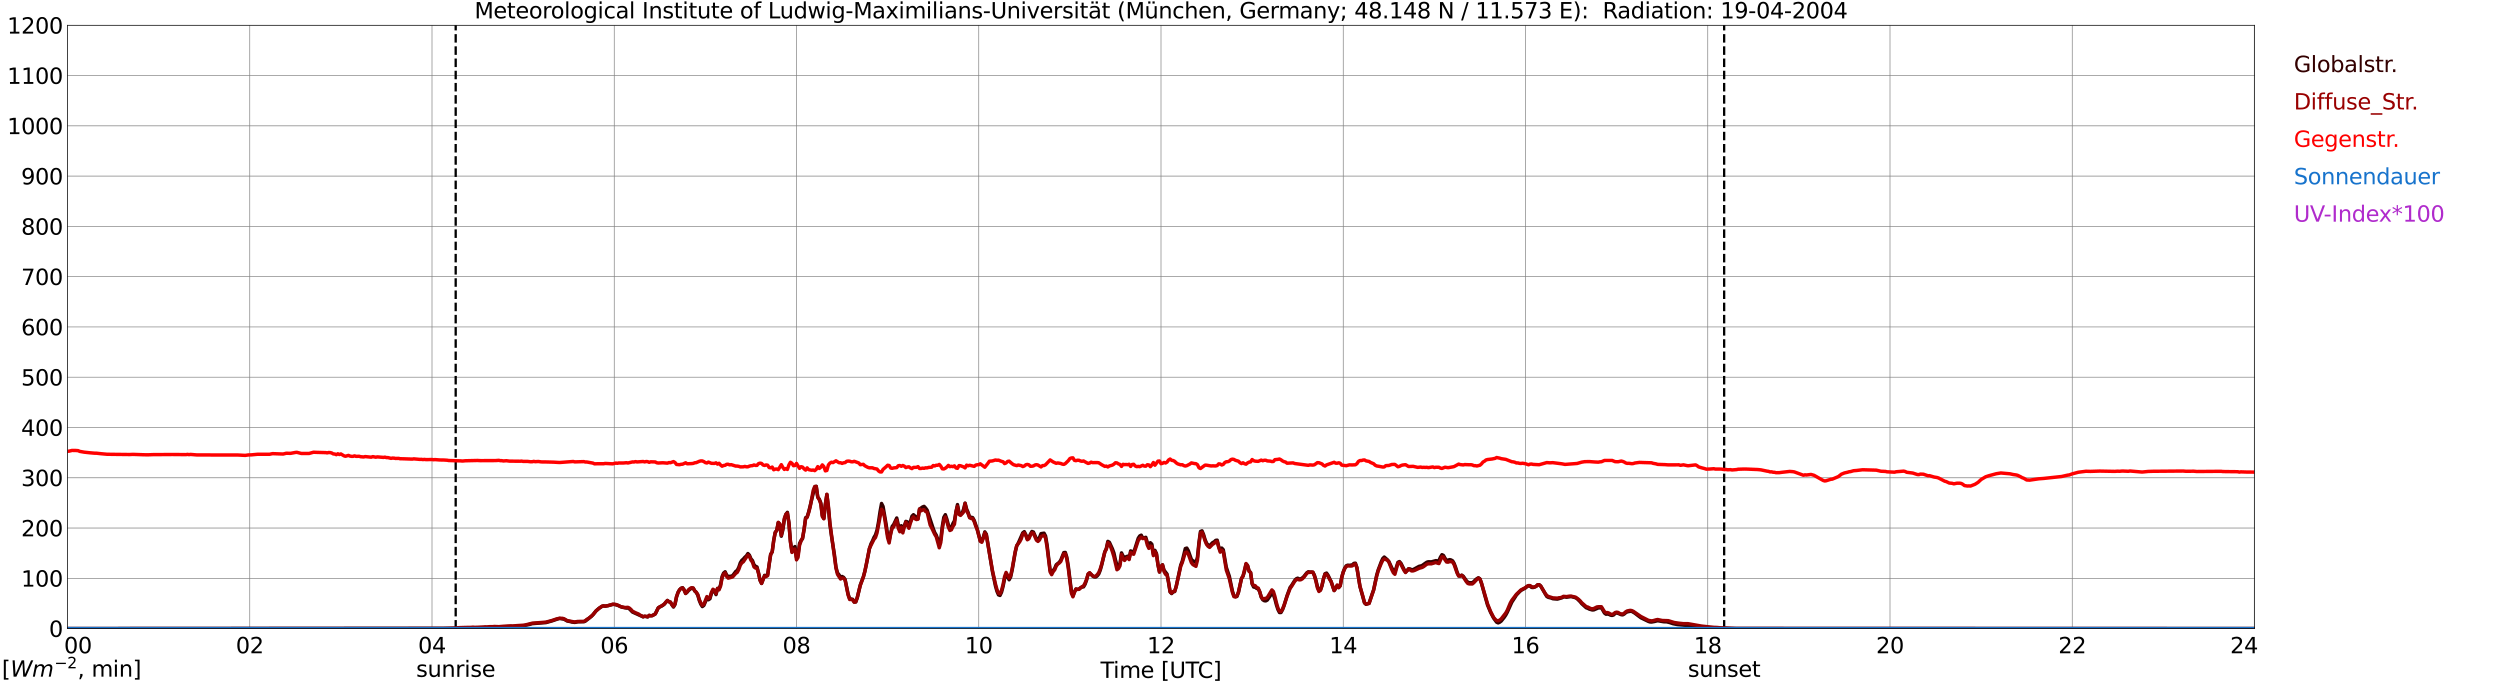 <?xml version="1.0" encoding="utf-8" standalone="no"?>
<!DOCTYPE svg PUBLIC "-//W3C//DTD SVG 1.1//EN"
  "http://www.w3.org/Graphics/SVG/1.1/DTD/svg11.dtd">
<svg xmlns:xlink="http://www.w3.org/1999/xlink" width="1085.4pt" height="296.64pt" viewBox="0 0 1085.4 296.64" xmlns="http://www.w3.org/2000/svg" version="1.1">
 <defs>
  <style type="text/css">*{stroke-linejoin: round; stroke-linecap: butt}</style>
 </defs>
 <g id="figure_1">
  <g id="patch_1">
   <path d="M 0 296.64 
L 1085.4 296.64 
L 1085.4 0 
L 0 0 
z
" style="fill: #ffffff"/>
  </g>
  <g id="axes_1">
   <g id="patch_2">
    <path d="M 29.306 272.909 
L 978.814 272.909 
L 978.814 10.976 
L 29.306 10.976 
z
" style="fill: #ffffff"/>
   </g>
   <g id="patch_3">
    <path d="M 978.814 272.909 
L 978.814 272.909 
L 978.814 10.976 
L 978.814 10.976 
z
" clip-path="url(#p0da9f59813)" style="fill: #d3d3d3; opacity: 0.25; stroke: #d3d3d3; stroke-linejoin: miter"/>
   </g>
   <g id="matplotlib.axis_1">
    <g id="xtick_1">
     <g id="line2d_1">
      <path d="M 29.306 272.909 
L 29.306 10.976 
" clip-path="url(#p0da9f59813)" style="fill: none; stroke: #808080; stroke-width: 0.3; stroke-linecap: square"/>
     </g>
     <g id="line2d_2"/>
     <g id="text_1">
      <!--    00 -->
      <g transform="translate(18.733 283.627) scale(0.095 -0.095)">
       <defs>
        <path id="DejaVuSans-20" transform="scale(0.016)"/>
        <path id="DejaVuSans-30" d="M 2034 4250 
Q 1547 4250 1301 3770 
Q 1056 3291 1056 2328 
Q 1056 1369 1301 889 
Q 1547 409 2034 409 
Q 2525 409 2770 889 
Q 3016 1369 3016 2328 
Q 3016 3291 2770 3770 
Q 2525 4250 2034 4250 
z
M 2034 4750 
Q 2819 4750 3233 4129 
Q 3647 3509 3647 2328 
Q 3647 1150 3233 529 
Q 2819 -91 2034 -91 
Q 1250 -91 836 529 
Q 422 1150 422 2328 
Q 422 3509 836 4129 
Q 1250 4750 2034 4750 
z
" transform="scale(0.016)"/>
       </defs>
       <use xlink:href="#DejaVuSans-20"/>
       <use xlink:href="#DejaVuSans-20" transform="translate(31.787 0)"/>
       <use xlink:href="#DejaVuSans-20" transform="translate(63.574 0)"/>
       <use xlink:href="#DejaVuSans-30" transform="translate(95.361 0)"/>
       <use xlink:href="#DejaVuSans-30" transform="translate(158.984 0)"/>
      </g>
     </g>
    </g>
    <g id="xtick_2">
     <g id="line2d_3">
      <path d="M 108.431 272.909 
L 108.431 10.976 
" clip-path="url(#p0da9f59813)" style="fill: none; stroke: #808080; stroke-width: 0.3; stroke-linecap: square"/>
     </g>
     <g id="line2d_4"/>
     <g id="text_2">
      <!-- 02 -->
      <g transform="translate(102.387 283.627) scale(0.095 -0.095)">
       <defs>
        <path id="DejaVuSans-32" d="M 1228 531 
L 3431 531 
L 3431 0 
L 469 0 
L 469 531 
Q 828 903 1448 1529 
Q 2069 2156 2228 2338 
Q 2531 2678 2651 2914 
Q 2772 3150 2772 3378 
Q 2772 3750 2511 3984 
Q 2250 4219 1831 4219 
Q 1534 4219 1204 4116 
Q 875 4013 500 3803 
L 500 4441 
Q 881 4594 1212 4672 
Q 1544 4750 1819 4750 
Q 2544 4750 2975 4387 
Q 3406 4025 3406 3419 
Q 3406 3131 3298 2873 
Q 3191 2616 2906 2266 
Q 2828 2175 2409 1742 
Q 1991 1309 1228 531 
z
" transform="scale(0.016)"/>
       </defs>
       <use xlink:href="#DejaVuSans-30"/>
       <use xlink:href="#DejaVuSans-32" transform="translate(63.623 0)"/>
      </g>
     </g>
    </g>
    <g id="xtick_3">
     <g id="line2d_5">
      <path d="M 187.557 272.909 
L 187.557 10.976 
" clip-path="url(#p0da9f59813)" style="fill: none; stroke: #808080; stroke-width: 0.3; stroke-linecap: square"/>
     </g>
     <g id="line2d_6"/>
     <g id="text_3">
      <!-- 04 -->
      <g transform="translate(181.513 283.627) scale(0.095 -0.095)">
       <defs>
        <path id="DejaVuSans-34" d="M 2419 4116 
L 825 1625 
L 2419 1625 
L 2419 4116 
z
M 2253 4666 
L 3047 4666 
L 3047 1625 
L 3713 1625 
L 3713 1100 
L 3047 1100 
L 3047 0 
L 2419 0 
L 2419 1100 
L 313 1100 
L 313 1709 
L 2253 4666 
z
" transform="scale(0.016)"/>
       </defs>
       <use xlink:href="#DejaVuSans-30"/>
       <use xlink:href="#DejaVuSans-34" transform="translate(63.623 0)"/>
      </g>
     </g>
    </g>
    <g id="xtick_4">
     <g id="line2d_7">
      <path d="M 266.683 272.909 
L 266.683 10.976 
" clip-path="url(#p0da9f59813)" style="fill: none; stroke: #808080; stroke-width: 0.3; stroke-linecap: square"/>
     </g>
     <g id="line2d_8"/>
     <g id="text_4">
      <!-- 06 -->
      <g transform="translate(260.638 283.627) scale(0.095 -0.095)">
       <defs>
        <path id="DejaVuSans-36" d="M 2113 2584 
Q 1688 2584 1439 2293 
Q 1191 2003 1191 1497 
Q 1191 994 1439 701 
Q 1688 409 2113 409 
Q 2538 409 2786 701 
Q 3034 994 3034 1497 
Q 3034 2003 2786 2293 
Q 2538 2584 2113 2584 
z
M 3366 4563 
L 3366 3988 
Q 3128 4100 2886 4159 
Q 2644 4219 2406 4219 
Q 1781 4219 1451 3797 
Q 1122 3375 1075 2522 
Q 1259 2794 1537 2939 
Q 1816 3084 2150 3084 
Q 2853 3084 3261 2657 
Q 3669 2231 3669 1497 
Q 3669 778 3244 343 
Q 2819 -91 2113 -91 
Q 1303 -91 875 529 
Q 447 1150 447 2328 
Q 447 3434 972 4092 
Q 1497 4750 2381 4750 
Q 2619 4750 2861 4703 
Q 3103 4656 3366 4563 
z
" transform="scale(0.016)"/>
       </defs>
       <use xlink:href="#DejaVuSans-30"/>
       <use xlink:href="#DejaVuSans-36" transform="translate(63.623 0)"/>
      </g>
     </g>
    </g>
    <g id="xtick_5">
     <g id="line2d_9">
      <path d="M 345.808 272.909 
L 345.808 10.976 
" clip-path="url(#p0da9f59813)" style="fill: none; stroke: #808080; stroke-width: 0.3; stroke-linecap: square"/>
     </g>
     <g id="line2d_10"/>
     <g id="text_5">
      <!-- 08 -->
      <g transform="translate(339.764 283.627) scale(0.095 -0.095)">
       <defs>
        <path id="DejaVuSans-38" d="M 2034 2216 
Q 1584 2216 1326 1975 
Q 1069 1734 1069 1313 
Q 1069 891 1326 650 
Q 1584 409 2034 409 
Q 2484 409 2743 651 
Q 3003 894 3003 1313 
Q 3003 1734 2745 1975 
Q 2488 2216 2034 2216 
z
M 1403 2484 
Q 997 2584 770 2862 
Q 544 3141 544 3541 
Q 544 4100 942 4425 
Q 1341 4750 2034 4750 
Q 2731 4750 3128 4425 
Q 3525 4100 3525 3541 
Q 3525 3141 3298 2862 
Q 3072 2584 2669 2484 
Q 3125 2378 3379 2068 
Q 3634 1759 3634 1313 
Q 3634 634 3220 271 
Q 2806 -91 2034 -91 
Q 1263 -91 848 271 
Q 434 634 434 1313 
Q 434 1759 690 2068 
Q 947 2378 1403 2484 
z
M 1172 3481 
Q 1172 3119 1398 2916 
Q 1625 2713 2034 2713 
Q 2441 2713 2670 2916 
Q 2900 3119 2900 3481 
Q 2900 3844 2670 4047 
Q 2441 4250 2034 4250 
Q 1625 4250 1398 4047 
Q 1172 3844 1172 3481 
z
" transform="scale(0.016)"/>
       </defs>
       <use xlink:href="#DejaVuSans-30"/>
       <use xlink:href="#DejaVuSans-38" transform="translate(63.623 0)"/>
      </g>
     </g>
    </g>
    <g id="xtick_6">
     <g id="line2d_11">
      <path d="M 424.934 272.909 
L 424.934 10.976 
" clip-path="url(#p0da9f59813)" style="fill: none; stroke: #808080; stroke-width: 0.3; stroke-linecap: square"/>
     </g>
     <g id="line2d_12"/>
     <g id="text_6">
      <!-- 10 -->
      <g transform="translate(418.89 283.627) scale(0.095 -0.095)">
       <defs>
        <path id="DejaVuSans-31" d="M 794 531 
L 1825 531 
L 1825 4091 
L 703 3866 
L 703 4441 
L 1819 4666 
L 2450 4666 
L 2450 531 
L 3481 531 
L 3481 0 
L 794 0 
L 794 531 
z
" transform="scale(0.016)"/>
       </defs>
       <use xlink:href="#DejaVuSans-31"/>
       <use xlink:href="#DejaVuSans-30" transform="translate(63.623 0)"/>
      </g>
     </g>
    </g>
    <g id="xtick_7">
     <g id="line2d_13">
      <path d="M 504.06 272.909 
L 504.06 10.976 
" clip-path="url(#p0da9f59813)" style="fill: none; stroke: #808080; stroke-width: 0.3; stroke-linecap: square"/>
     </g>
     <g id="line2d_14"/>
     <g id="text_7">
      <!-- 12 -->
      <g transform="translate(498.015 283.627) scale(0.095 -0.095)">
       <use xlink:href="#DejaVuSans-31"/>
       <use xlink:href="#DejaVuSans-32" transform="translate(63.623 0)"/>
      </g>
     </g>
    </g>
    <g id="xtick_8">
     <g id="line2d_15">
      <path d="M 583.185 272.909 
L 583.185 10.976 
" clip-path="url(#p0da9f59813)" style="fill: none; stroke: #808080; stroke-width: 0.3; stroke-linecap: square"/>
     </g>
     <g id="line2d_16"/>
     <g id="text_8">
      <!-- 14 -->
      <g transform="translate(577.141 283.627) scale(0.095 -0.095)">
       <use xlink:href="#DejaVuSans-31"/>
       <use xlink:href="#DejaVuSans-34" transform="translate(63.623 0)"/>
      </g>
     </g>
    </g>
    <g id="xtick_9">
     <g id="line2d_17">
      <path d="M 662.311 272.909 
L 662.311 10.976 
" clip-path="url(#p0da9f59813)" style="fill: none; stroke: #808080; stroke-width: 0.3; stroke-linecap: square"/>
     </g>
     <g id="line2d_18"/>
     <g id="text_9">
      <!-- 16 -->
      <g transform="translate(656.267 283.627) scale(0.095 -0.095)">
       <use xlink:href="#DejaVuSans-31"/>
       <use xlink:href="#DejaVuSans-36" transform="translate(63.623 0)"/>
      </g>
     </g>
    </g>
    <g id="xtick_10">
     <g id="line2d_19">
      <path d="M 741.437 272.909 
L 741.437 10.976 
" clip-path="url(#p0da9f59813)" style="fill: none; stroke: #808080; stroke-width: 0.3; stroke-linecap: square"/>
     </g>
     <g id="line2d_20"/>
     <g id="text_10">
      <!-- 18 -->
      <g transform="translate(735.392 283.627) scale(0.095 -0.095)">
       <use xlink:href="#DejaVuSans-31"/>
       <use xlink:href="#DejaVuSans-38" transform="translate(63.623 0)"/>
      </g>
     </g>
    </g>
    <g id="xtick_11">
     <g id="line2d_21">
      <path d="M 820.562 272.909 
L 820.562 10.976 
" clip-path="url(#p0da9f59813)" style="fill: none; stroke: #808080; stroke-width: 0.3; stroke-linecap: square"/>
     </g>
     <g id="line2d_22"/>
     <g id="text_11">
      <!-- 20 -->
      <g transform="translate(814.518 283.627) scale(0.095 -0.095)">
       <use xlink:href="#DejaVuSans-32"/>
       <use xlink:href="#DejaVuSans-30" transform="translate(63.623 0)"/>
      </g>
     </g>
    </g>
    <g id="xtick_12">
     <g id="line2d_23">
      <path d="M 899.688 272.909 
L 899.688 10.976 
" clip-path="url(#p0da9f59813)" style="fill: none; stroke: #808080; stroke-width: 0.3; stroke-linecap: square"/>
     </g>
     <g id="line2d_24"/>
     <g id="text_12">
      <!-- 22 -->
      <g transform="translate(893.644 283.627) scale(0.095 -0.095)">
       <use xlink:href="#DejaVuSans-32"/>
       <use xlink:href="#DejaVuSans-32" transform="translate(63.623 0)"/>
      </g>
     </g>
    </g>
    <g id="xtick_13">
     <g id="line2d_25">
      <path d="M 978.814 272.909 
L 978.814 10.976 
" clip-path="url(#p0da9f59813)" style="fill: none; stroke: #808080; stroke-width: 0.3; stroke-linecap: square"/>
     </g>
     <g id="line2d_26"/>
     <g id="text_13">
      <!-- 24    -->
      <g transform="translate(968.241 283.627) scale(0.095 -0.095)">
       <use xlink:href="#DejaVuSans-32"/>
       <use xlink:href="#DejaVuSans-34" transform="translate(63.623 0)"/>
       <use xlink:href="#DejaVuSans-20" transform="translate(127.246 0)"/>
       <use xlink:href="#DejaVuSans-20" transform="translate(159.033 0)"/>
       <use xlink:href="#DejaVuSans-20" transform="translate(190.82 0)"/>
      </g>
     </g>
    </g>
    <g id="text_14">
     <!-- Time [UTC] -->
     <g transform="translate(477.806 294.322) scale(0.095 -0.095)">
      <defs>
       <path id="DejaVuSans-54" d="M -19 4666 
L 3928 4666 
L 3928 4134 
L 2272 4134 
L 2272 0 
L 1638 0 
L 1638 4134 
L -19 4134 
L -19 4666 
z
" transform="scale(0.016)"/>
       <path id="DejaVuSans-69" d="M 603 3500 
L 1178 3500 
L 1178 0 
L 603 0 
L 603 3500 
z
M 603 4863 
L 1178 4863 
L 1178 4134 
L 603 4134 
L 603 4863 
z
" transform="scale(0.016)"/>
       <path id="DejaVuSans-6d" d="M 3328 2828 
Q 3544 3216 3844 3400 
Q 4144 3584 4550 3584 
Q 5097 3584 5394 3201 
Q 5691 2819 5691 2113 
L 5691 0 
L 5113 0 
L 5113 2094 
Q 5113 2597 4934 2840 
Q 4756 3084 4391 3084 
Q 3944 3084 3684 2787 
Q 3425 2491 3425 1978 
L 3425 0 
L 2847 0 
L 2847 2094 
Q 2847 2600 2669 2842 
Q 2491 3084 2119 3084 
Q 1678 3084 1418 2786 
Q 1159 2488 1159 1978 
L 1159 0 
L 581 0 
L 581 3500 
L 1159 3500 
L 1159 2956 
Q 1356 3278 1631 3431 
Q 1906 3584 2284 3584 
Q 2666 3584 2933 3390 
Q 3200 3197 3328 2828 
z
" transform="scale(0.016)"/>
       <path id="DejaVuSans-65" d="M 3597 1894 
L 3597 1613 
L 953 1613 
Q 991 1019 1311 708 
Q 1631 397 2203 397 
Q 2534 397 2845 478 
Q 3156 559 3463 722 
L 3463 178 
Q 3153 47 2828 -22 
Q 2503 -91 2169 -91 
Q 1331 -91 842 396 
Q 353 884 353 1716 
Q 353 2575 817 3079 
Q 1281 3584 2069 3584 
Q 2775 3584 3186 3129 
Q 3597 2675 3597 1894 
z
M 3022 2063 
Q 3016 2534 2758 2815 
Q 2500 3097 2075 3097 
Q 1594 3097 1305 2825 
Q 1016 2553 972 2059 
L 3022 2063 
z
" transform="scale(0.016)"/>
       <path id="DejaVuSans-5b" d="M 550 4863 
L 1875 4863 
L 1875 4416 
L 1125 4416 
L 1125 -397 
L 1875 -397 
L 1875 -844 
L 550 -844 
L 550 4863 
z
" transform="scale(0.016)"/>
       <path id="DejaVuSans-55" d="M 556 4666 
L 1191 4666 
L 1191 1831 
Q 1191 1081 1462 751 
Q 1734 422 2344 422 
Q 2950 422 3222 751 
Q 3494 1081 3494 1831 
L 3494 4666 
L 4128 4666 
L 4128 1753 
Q 4128 841 3676 375 
Q 3225 -91 2344 -91 
Q 1459 -91 1007 375 
Q 556 841 556 1753 
L 556 4666 
z
" transform="scale(0.016)"/>
       <path id="DejaVuSans-43" d="M 4122 4306 
L 4122 3641 
Q 3803 3938 3442 4084 
Q 3081 4231 2675 4231 
Q 1875 4231 1450 3742 
Q 1025 3253 1025 2328 
Q 1025 1406 1450 917 
Q 1875 428 2675 428 
Q 3081 428 3442 575 
Q 3803 722 4122 1019 
L 4122 359 
Q 3791 134 3420 21 
Q 3050 -91 2638 -91 
Q 1578 -91 968 557 
Q 359 1206 359 2328 
Q 359 3453 968 4101 
Q 1578 4750 2638 4750 
Q 3056 4750 3426 4639 
Q 3797 4528 4122 4306 
z
" transform="scale(0.016)"/>
       <path id="DejaVuSans-5d" d="M 1947 4863 
L 1947 -844 
L 622 -844 
L 622 -397 
L 1369 -397 
L 1369 4416 
L 622 4416 
L 622 4863 
L 1947 4863 
z
" transform="scale(0.016)"/>
      </defs>
      <use xlink:href="#DejaVuSans-54"/>
      <use xlink:href="#DejaVuSans-69" transform="translate(57.959 0)"/>
      <use xlink:href="#DejaVuSans-6d" transform="translate(85.742 0)"/>
      <use xlink:href="#DejaVuSans-65" transform="translate(183.154 0)"/>
      <use xlink:href="#DejaVuSans-20" transform="translate(244.678 0)"/>
      <use xlink:href="#DejaVuSans-5b" transform="translate(276.465 0)"/>
      <use xlink:href="#DejaVuSans-55" transform="translate(315.479 0)"/>
      <use xlink:href="#DejaVuSans-54" transform="translate(388.672 0)"/>
      <use xlink:href="#DejaVuSans-43" transform="translate(443.881 0)"/>
      <use xlink:href="#DejaVuSans-5d" transform="translate(513.705 0)"/>
     </g>
    </g>
   </g>
   <g id="matplotlib.axis_2">
    <g id="ytick_1">
     <g id="line2d_27">
      <path d="M 29.306 272.909 
L 978.814 272.909 
" clip-path="url(#p0da9f59813)" style="fill: none; stroke: #808080; stroke-width: 0.3; stroke-linecap: square"/>
     </g>
     <g id="line2d_28"/>
     <g id="text_15">
      <!-- 0 -->
      <g transform="translate(21.261 276.518) scale(0.095 -0.095)">
       <use xlink:href="#DejaVuSans-30"/>
      </g>
     </g>
    </g>
    <g id="ytick_2">
     <g id="line2d_29">
      <path d="M 29.306 251.081 
L 978.814 251.081 
" clip-path="url(#p0da9f59813)" style="fill: none; stroke: #808080; stroke-width: 0.3; stroke-linecap: square"/>
     </g>
     <g id="line2d_30"/>
     <g id="text_16">
      <!-- 100 -->
      <g transform="translate(9.173 254.69) scale(0.095 -0.095)">
       <use xlink:href="#DejaVuSans-31"/>
       <use xlink:href="#DejaVuSans-30" transform="translate(63.623 0)"/>
       <use xlink:href="#DejaVuSans-30" transform="translate(127.246 0)"/>
      </g>
     </g>
    </g>
    <g id="ytick_3">
     <g id="line2d_31">
      <path d="M 29.306 229.253 
L 978.814 229.253 
" clip-path="url(#p0da9f59813)" style="fill: none; stroke: #808080; stroke-width: 0.3; stroke-linecap: square"/>
     </g>
     <g id="line2d_32"/>
     <g id="text_17">
      <!-- 200 -->
      <g transform="translate(9.173 232.863) scale(0.095 -0.095)">
       <use xlink:href="#DejaVuSans-32"/>
       <use xlink:href="#DejaVuSans-30" transform="translate(63.623 0)"/>
       <use xlink:href="#DejaVuSans-30" transform="translate(127.246 0)"/>
      </g>
     </g>
    </g>
    <g id="ytick_4">
     <g id="line2d_33">
      <path d="M 29.306 207.426 
L 978.814 207.426 
" clip-path="url(#p0da9f59813)" style="fill: none; stroke: #808080; stroke-width: 0.3; stroke-linecap: square"/>
     </g>
     <g id="line2d_34"/>
     <g id="text_18">
      <!-- 300 -->
      <g transform="translate(9.173 211.035) scale(0.095 -0.095)">
       <defs>
        <path id="DejaVuSans-33" d="M 2597 2516 
Q 3050 2419 3304 2112 
Q 3559 1806 3559 1356 
Q 3559 666 3084 287 
Q 2609 -91 1734 -91 
Q 1441 -91 1130 -33 
Q 819 25 488 141 
L 488 750 
Q 750 597 1062 519 
Q 1375 441 1716 441 
Q 2309 441 2620 675 
Q 2931 909 2931 1356 
Q 2931 1769 2642 2001 
Q 2353 2234 1838 2234 
L 1294 2234 
L 1294 2753 
L 1863 2753 
Q 2328 2753 2575 2939 
Q 2822 3125 2822 3475 
Q 2822 3834 2567 4026 
Q 2313 4219 1838 4219 
Q 1578 4219 1281 4162 
Q 984 4106 628 3988 
L 628 4550 
Q 988 4650 1302 4700 
Q 1616 4750 1894 4750 
Q 2613 4750 3031 4423 
Q 3450 4097 3450 3541 
Q 3450 3153 3228 2886 
Q 3006 2619 2597 2516 
z
" transform="scale(0.016)"/>
       </defs>
       <use xlink:href="#DejaVuSans-33"/>
       <use xlink:href="#DejaVuSans-30" transform="translate(63.623 0)"/>
       <use xlink:href="#DejaVuSans-30" transform="translate(127.246 0)"/>
      </g>
     </g>
    </g>
    <g id="ytick_5">
     <g id="line2d_35">
      <path d="M 29.306 185.598 
L 978.814 185.598 
" clip-path="url(#p0da9f59813)" style="fill: none; stroke: #808080; stroke-width: 0.3; stroke-linecap: square"/>
     </g>
     <g id="line2d_36"/>
     <g id="text_19">
      <!-- 400 -->
      <g transform="translate(9.173 189.207) scale(0.095 -0.095)">
       <use xlink:href="#DejaVuSans-34"/>
       <use xlink:href="#DejaVuSans-30" transform="translate(63.623 0)"/>
       <use xlink:href="#DejaVuSans-30" transform="translate(127.246 0)"/>
      </g>
     </g>
    </g>
    <g id="ytick_6">
     <g id="line2d_37">
      <path d="M 29.306 163.77 
L 978.814 163.77 
" clip-path="url(#p0da9f59813)" style="fill: none; stroke: #808080; stroke-width: 0.3; stroke-linecap: square"/>
     </g>
     <g id="line2d_38"/>
     <g id="text_20">
      <!-- 500 -->
      <g transform="translate(9.173 167.379) scale(0.095 -0.095)">
       <defs>
        <path id="DejaVuSans-35" d="M 691 4666 
L 3169 4666 
L 3169 4134 
L 1269 4134 
L 1269 2991 
Q 1406 3038 1543 3061 
Q 1681 3084 1819 3084 
Q 2600 3084 3056 2656 
Q 3513 2228 3513 1497 
Q 3513 744 3044 326 
Q 2575 -91 1722 -91 
Q 1428 -91 1123 -41 
Q 819 9 494 109 
L 494 744 
Q 775 591 1075 516 
Q 1375 441 1709 441 
Q 2250 441 2565 725 
Q 2881 1009 2881 1497 
Q 2881 1984 2565 2268 
Q 2250 2553 1709 2553 
Q 1456 2553 1204 2497 
Q 953 2441 691 2322 
L 691 4666 
z
" transform="scale(0.016)"/>
       </defs>
       <use xlink:href="#DejaVuSans-35"/>
       <use xlink:href="#DejaVuSans-30" transform="translate(63.623 0)"/>
       <use xlink:href="#DejaVuSans-30" transform="translate(127.246 0)"/>
      </g>
     </g>
    </g>
    <g id="ytick_7">
     <g id="line2d_39">
      <path d="M 29.306 141.942 
L 978.814 141.942 
" clip-path="url(#p0da9f59813)" style="fill: none; stroke: #808080; stroke-width: 0.3; stroke-linecap: square"/>
     </g>
     <g id="line2d_40"/>
     <g id="text_21">
      <!-- 600 -->
      <g transform="translate(9.173 145.551) scale(0.095 -0.095)">
       <use xlink:href="#DejaVuSans-36"/>
       <use xlink:href="#DejaVuSans-30" transform="translate(63.623 0)"/>
       <use xlink:href="#DejaVuSans-30" transform="translate(127.246 0)"/>
      </g>
     </g>
    </g>
    <g id="ytick_8">
     <g id="line2d_41">
      <path d="M 29.306 120.114 
L 978.814 120.114 
" clip-path="url(#p0da9f59813)" style="fill: none; stroke: #808080; stroke-width: 0.3; stroke-linecap: square"/>
     </g>
     <g id="line2d_42"/>
     <g id="text_22">
      <!-- 700 -->
      <g transform="translate(9.173 123.724) scale(0.095 -0.095)">
       <defs>
        <path id="DejaVuSans-37" d="M 525 4666 
L 3525 4666 
L 3525 4397 
L 1831 0 
L 1172 0 
L 2766 4134 
L 525 4134 
L 525 4666 
z
" transform="scale(0.016)"/>
       </defs>
       <use xlink:href="#DejaVuSans-37"/>
       <use xlink:href="#DejaVuSans-30" transform="translate(63.623 0)"/>
       <use xlink:href="#DejaVuSans-30" transform="translate(127.246 0)"/>
      </g>
     </g>
    </g>
    <g id="ytick_9">
     <g id="line2d_43">
      <path d="M 29.306 98.287 
L 978.814 98.287 
" clip-path="url(#p0da9f59813)" style="fill: none; stroke: #808080; stroke-width: 0.3; stroke-linecap: square"/>
     </g>
     <g id="line2d_44"/>
     <g id="text_23">
      <!-- 800 -->
      <g transform="translate(9.173 101.896) scale(0.095 -0.095)">
       <use xlink:href="#DejaVuSans-38"/>
       <use xlink:href="#DejaVuSans-30" transform="translate(63.623 0)"/>
       <use xlink:href="#DejaVuSans-30" transform="translate(127.246 0)"/>
      </g>
     </g>
    </g>
    <g id="ytick_10">
     <g id="line2d_45">
      <path d="M 29.306 76.459 
L 978.814 76.459 
" clip-path="url(#p0da9f59813)" style="fill: none; stroke: #808080; stroke-width: 0.3; stroke-linecap: square"/>
     </g>
     <g id="line2d_46"/>
     <g id="text_24">
      <!-- 900 -->
      <g transform="translate(9.173 80.068) scale(0.095 -0.095)">
       <defs>
        <path id="DejaVuSans-39" d="M 703 97 
L 703 672 
Q 941 559 1184 500 
Q 1428 441 1663 441 
Q 2288 441 2617 861 
Q 2947 1281 2994 2138 
Q 2813 1869 2534 1725 
Q 2256 1581 1919 1581 
Q 1219 1581 811 2004 
Q 403 2428 403 3163 
Q 403 3881 828 4315 
Q 1253 4750 1959 4750 
Q 2769 4750 3195 4129 
Q 3622 3509 3622 2328 
Q 3622 1225 3098 567 
Q 2575 -91 1691 -91 
Q 1453 -91 1209 -44 
Q 966 3 703 97 
z
M 1959 2075 
Q 2384 2075 2632 2365 
Q 2881 2656 2881 3163 
Q 2881 3666 2632 3958 
Q 2384 4250 1959 4250 
Q 1534 4250 1286 3958 
Q 1038 3666 1038 3163 
Q 1038 2656 1286 2365 
Q 1534 2075 1959 2075 
z
" transform="scale(0.016)"/>
       </defs>
       <use xlink:href="#DejaVuSans-39"/>
       <use xlink:href="#DejaVuSans-30" transform="translate(63.623 0)"/>
       <use xlink:href="#DejaVuSans-30" transform="translate(127.246 0)"/>
      </g>
     </g>
    </g>
    <g id="ytick_11">
     <g id="line2d_47">
      <path d="M 29.306 54.631 
L 978.814 54.631 
" clip-path="url(#p0da9f59813)" style="fill: none; stroke: #808080; stroke-width: 0.3; stroke-linecap: square"/>
     </g>
     <g id="line2d_48"/>
     <g id="text_25">
      <!-- 1000 -->
      <g transform="translate(3.128 58.24) scale(0.095 -0.095)">
       <use xlink:href="#DejaVuSans-31"/>
       <use xlink:href="#DejaVuSans-30" transform="translate(63.623 0)"/>
       <use xlink:href="#DejaVuSans-30" transform="translate(127.246 0)"/>
       <use xlink:href="#DejaVuSans-30" transform="translate(190.869 0)"/>
      </g>
     </g>
    </g>
    <g id="ytick_12">
     <g id="line2d_49">
      <path d="M 29.306 32.803 
L 978.814 32.803 
" clip-path="url(#p0da9f59813)" style="fill: none; stroke: #808080; stroke-width: 0.3; stroke-linecap: square"/>
     </g>
     <g id="line2d_50"/>
     <g id="text_26">
      <!-- 1100 -->
      <g transform="translate(3.128 36.413) scale(0.095 -0.095)">
       <use xlink:href="#DejaVuSans-31"/>
       <use xlink:href="#DejaVuSans-31" transform="translate(63.623 0)"/>
       <use xlink:href="#DejaVuSans-30" transform="translate(127.246 0)"/>
       <use xlink:href="#DejaVuSans-30" transform="translate(190.869 0)"/>
      </g>
     </g>
    </g>
    <g id="ytick_13">
     <g id="line2d_51">
      <path d="M 29.306 10.976 
L 978.814 10.976 
" clip-path="url(#p0da9f59813)" style="fill: none; stroke: #808080; stroke-width: 0.3; stroke-linecap: square"/>
     </g>
     <g id="line2d_52"/>
     <g id="text_27">
      <!-- 1200 -->
      <g transform="translate(3.128 14.585) scale(0.095 -0.095)">
       <use xlink:href="#DejaVuSans-31"/>
       <use xlink:href="#DejaVuSans-32" transform="translate(63.623 0)"/>
       <use xlink:href="#DejaVuSans-30" transform="translate(127.246 0)"/>
       <use xlink:href="#DejaVuSans-30" transform="translate(190.869 0)"/>
      </g>
     </g>
    </g>
   </g>
   <g id="line2d_53">
    <path d="M 197.843 272.909 
L 197.843 10.976 
" clip-path="url(#p0da9f59813)" style="fill: none; stroke-dasharray: 3.7,1.6; stroke-dashoffset: 0; stroke: #000000"/>
   </g>
   <g id="line2d_54">
    <path d="M 748.558 272.909 
L 748.558 10.976 
" clip-path="url(#p0da9f59813)" style="fill: none; stroke-dasharray: 3.7,1.6; stroke-dashoffset: 0; stroke: #000000"/>
   </g>
   <g id="line2d_55">
    <path d="M 29.306 272.909 
L 198.767 272.808 
L 203.382 272.603 
L 207.998 272.52 
L 210.635 272.398 
L 211.295 272.44 
L 212.614 272.317 
L 216.57 272.317 
L 217.889 272.154 
L 221.845 271.948 
L 222.504 271.99 
L 224.482 271.824 
L 225.801 271.785 
L 226.461 271.824 
L 229.757 271.13 
L 231.076 270.761 
L 237.011 270.309 
L 239.648 269.574 
L 242.286 268.672 
L 242.945 268.508 
L 244.923 268.836 
L 246.242 269.613 
L 247.561 269.859 
L 248.22 270.065 
L 249.539 270.228 
L 250.858 269.982 
L 252.836 269.94 
L 253.495 269.94 
L 254.155 269.654 
L 256.792 267.565 
L 257.451 266.869 
L 258.77 265.232 
L 260.089 264.086 
L 261.408 263.226 
L 262.067 263.06 
L 262.726 263.185 
L 264.045 262.938 
L 266.023 262.405 
L 266.683 262.405 
L 268.002 262.733 
L 269.98 263.593 
L 271.958 264.003 
L 272.617 263.962 
L 273.277 264.372 
L 274.595 265.723 
L 279.211 267.812 
L 279.87 267.565 
L 281.189 267.853 
L 281.849 267.157 
L 282.508 267.321 
L 283.167 267.279 
L 284.486 266.5 
L 285.805 263.881 
L 287.783 262.816 
L 288.442 262.283 
L 289.761 260.685 
L 290.42 261.218 
L 291.08 261.423 
L 291.739 262.652 
L 292.399 263.553 
L 293.058 262.447 
L 293.717 259.17 
L 294.377 257.164 
L 295.036 256.058 
L 295.696 255.403 
L 296.355 255.156 
L 297.014 256.016 
L 297.674 257.656 
L 298.333 257.123 
L 298.992 256.304 
L 300.311 255.281 
L 300.971 255.361 
L 301.63 256.549 
L 302.289 257.245 
L 302.949 258.393 
L 303.608 260.727 
L 304.267 262.325 
L 304.927 263.348 
L 305.586 262.857 
L 306.905 259.744 
L 307.564 260.399 
L 308.224 259.95 
L 308.883 257.656 
L 309.543 256.427 
L 310.202 256.673 
L 310.861 258.147 
L 311.521 255.567 
L 312.18 255.65 
L 312.839 253.847 
L 313.499 250.326 
L 314.158 248.809 
L 314.818 248.237 
L 315.477 249.669 
L 316.136 250.284 
L 317.455 250.162 
L 318.114 249.874 
L 319.433 248.112 
L 320.093 247.621 
L 320.752 246.312 
L 321.411 244.345 
L 322.071 243.282 
L 322.73 242.708 
L 323.39 241.929 
L 324.049 241.357 
L 324.708 240.333 
L 325.368 241.029 
L 326.027 242.625 
L 326.686 243.363 
L 327.346 245.166 
L 328.005 245.862 
L 328.665 246.148 
L 329.324 248.728 
L 329.983 251.963 
L 330.643 253.314 
L 331.961 249.793 
L 332.621 249.874 
L 333.28 249.505 
L 334.599 240.702 
L 335.258 239.595 
L 335.918 234.518 
L 336.577 231.159 
L 337.236 230.218 
L 337.896 226.9 
L 338.555 227.802 
L 339.215 232.798 
L 339.874 230.135 
L 340.533 225.549 
L 341.193 223.338 
L 341.852 222.436 
L 342.512 226.942 
L 343.171 235.049 
L 343.83 239.349 
L 344.49 237.875 
L 345.149 237.301 
L 345.808 242.012 
L 346.468 240.988 
L 347.127 235.95 
L 347.787 234.64 
L 348.446 233.861 
L 349.105 229.849 
L 349.765 224.77 
L 350.424 224.442 
L 351.083 222.273 
L 353.721 211.542 
L 354.38 211.134 
L 355.04 215.842 
L 355.699 216.702 
L 356.359 218.3 
L 357.018 223.829 
L 357.677 225.097 
L 358.337 219.077 
L 358.996 214.696 
L 359.655 220.348 
L 360.315 227.719 
L 360.974 232.593 
L 362.293 240.946 
L 362.952 246.27 
L 363.612 248.728 
L 364.271 249.547 
L 364.93 250.612 
L 365.59 250.284 
L 366.249 250.653 
L 366.909 251.594 
L 368.227 257.983 
L 368.887 259.908 
L 370.206 260.194 
L 370.865 261.34 
L 371.524 261.34 
L 372.184 259.581 
L 373.502 253.969 
L 374.821 250.448 
L 375.481 248.032 
L 376.14 245.041 
L 377.459 238.286 
L 378.118 236.155 
L 378.777 234.885 
L 379.437 233.329 
L 380.096 232.224 
L 380.756 230.177 
L 381.415 226.614 
L 382.074 222.148 
L 382.734 218.586 
L 383.393 219.898 
L 384.712 227.597 
L 385.371 232.224 
L 386.031 234.682 
L 387.349 228.537 
L 388.009 227.719 
L 389.328 224.894 
L 389.987 227.802 
L 390.646 230.054 
L 391.306 228.251 
L 391.965 229.685 
L 392.624 228.293 
L 393.284 226.368 
L 393.943 226.573 
L 394.603 227.924 
L 395.262 226.49 
L 395.921 224.115 
L 396.581 223.46 
L 397.24 224.074 
L 397.899 224.484 
L 398.559 225.18 
L 399.218 221.044 
L 400.537 220.101 
L 401.196 219.856 
L 401.856 220.553 
L 402.515 221.454 
L 405.153 229.439 
L 405.812 231.2 
L 406.471 232.305 
L 407.131 234.108 
L 407.79 236.277 
L 408.45 234.189 
L 409.109 228.498 
L 409.768 224.606 
L 410.428 223.46 
L 411.087 225.385 
L 411.746 227.882 
L 412.406 229.397 
L 413.065 229.028 
L 413.725 227.269 
L 414.384 226.121 
L 415.043 222.231 
L 415.703 219.077 
L 416.362 222.517 
L 417.022 223.377 
L 417.681 222.845 
L 418.34 221.085 
L 419 218.422 
L 419.659 221.002 
L 420.318 222.478 
L 420.978 224.565 
L 421.637 224.565 
L 422.297 224.728 
L 422.956 225.918 
L 424.275 229.725 
L 425.593 234.721 
L 426.253 235.009 
L 426.912 233.206 
L 427.572 230.914 
L 428.231 231.938 
L 430.869 248.112 
L 432.187 254.421 
L 432.847 256.754 
L 433.506 258.269 
L 434.165 258.516 
L 434.825 257.123 
L 435.484 254.626 
L 436.144 251.35 
L 436.803 249.383 
L 437.462 250.407 
L 438.122 251.716 
L 438.781 250.49 
L 439.44 247.499 
L 440.759 239.881 
L 441.419 237.015 
L 442.078 235.828 
L 444.056 231.323 
L 444.716 230.831 
L 445.375 232.141 
L 446.034 233.986 
L 446.694 233.411 
L 447.353 231.938 
L 448.012 230.748 
L 448.672 230.995 
L 449.991 233.944 
L 450.65 234.394 
L 451.309 233.329 
L 451.969 231.691 
L 453.287 231.486 
L 453.947 232.715 
L 454.606 236.605 
L 455.925 247.621 
L 456.584 248.892 
L 457.244 247.704 
L 457.903 246.803 
L 458.563 245.205 
L 459.881 244.142 
L 460.541 243.199 
L 461.859 239.923 
L 462.519 239.842 
L 463.178 241.929 
L 463.838 245.984 
L 465.156 256.673 
L 465.816 258.679 
L 466.475 257.001 
L 467.134 255.73 
L 467.794 255.853 
L 468.453 255.772 
L 469.113 255.156 
L 469.772 254.87 
L 470.431 254.79 
L 471.091 253.683 
L 471.75 251.841 
L 472.409 249.341 
L 473.069 248.769 
L 474.388 250.079 
L 475.047 250.49 
L 475.706 250.529 
L 476.366 250.038 
L 477.025 249.219 
L 477.685 247.582 
L 478.344 245.205 
L 479.663 239.595 
L 480.322 238.122 
L 480.981 235.049 
L 481.641 235.417 
L 482.96 238.286 
L 483.619 240.086 
L 484.278 243.077 
L 484.938 245.41 
L 485.597 245.532 
L 486.256 244.714 
L 486.916 240.045 
L 487.575 241.398 
L 488.235 242.012 
L 489.553 241.479 
L 490.213 242.586 
L 490.872 239.185 
L 491.532 239.432 
L 492.191 239.923 
L 494.169 233.697 
L 494.828 232.674 
L 495.488 232.346 
L 496.147 233.617 
L 497.466 233.289 
L 498.125 235.542 
L 498.785 236.688 
L 499.444 235.623 
L 500.103 236.277 
L 500.763 240.619 
L 501.422 238.94 
L 502.082 240.292 
L 502.741 245.041 
L 503.4 248.359 
L 504.06 245.943 
L 504.719 245.205 
L 505.379 247.541 
L 506.697 249.261 
L 508.016 257.04 
L 508.675 257.697 
L 509.335 257.001 
L 509.994 256.837 
L 510.654 254.584 
L 512.632 245.288 
L 513.291 243.609 
L 514.61 238.161 
L 515.269 237.958 
L 515.929 239.104 
L 517.247 242.872 
L 517.907 243.485 
L 518.566 243.773 
L 519.226 244.264 
L 519.885 241.929 
L 520.544 235.459 
L 521.204 230.748 
L 521.863 230.463 
L 522.522 232.019 
L 523.182 234.23 
L 523.841 235.828 
L 524.501 236.605 
L 525.16 236.932 
L 526.479 235.581 
L 527.138 235.254 
L 527.797 234.599 
L 528.457 234.518 
L 529.116 237.301 
L 529.776 239.104 
L 530.435 237.958 
L 531.094 238.652 
L 532.413 246.312 
L 533.732 250.201 
L 535.051 256.549 
L 535.71 258.638 
L 536.369 259.048 
L 537.029 258.965 
L 537.688 257.206 
L 539.007 251.103 
L 539.666 250.162 
L 540.326 247.99 
L 540.985 244.878 
L 541.644 245.532 
L 542.304 247.827 
L 542.963 248.606 
L 543.623 253.519 
L 544.282 254.87 
L 544.941 254.953 
L 545.601 255.486 
L 546.26 255.608 
L 546.919 256.918 
L 547.579 259.293 
L 548.238 260.399 
L 548.898 260.81 
L 549.557 260.89 
L 550.216 260.522 
L 552.195 257.656 
L 552.854 258.188 
L 553.513 260.113 
L 554.173 262.652 
L 554.832 264.658 
L 555.491 265.928 
L 556.151 265.928 
L 556.81 264.741 
L 557.47 262.979 
L 558.788 258.596 
L 560.107 255.034 
L 560.766 254.174 
L 562.085 252.046 
L 562.745 251.308 
L 563.404 251.022 
L 564.063 251.35 
L 564.723 251.35 
L 565.382 250.939 
L 566.042 250.365 
L 567.36 248.687 
L 568.02 248.237 
L 568.679 248.359 
L 569.998 248.442 
L 570.657 249.71 
L 571.317 251.882 
L 571.976 254.707 
L 572.635 256.385 
L 573.295 256.141 
L 573.954 254.338 
L 574.613 251.308 
L 575.273 249.097 
L 575.932 248.809 
L 576.592 249.752 
L 577.91 252.495 
L 579.229 256.385 
L 579.889 255.525 
L 580.548 254.296 
L 581.207 255.117 
L 581.867 254.216 
L 582.526 250.612 
L 583.185 248.318 
L 583.845 246.639 
L 584.504 245.615 
L 585.164 245.369 
L 585.823 245.452 
L 587.142 245.246 
L 587.801 244.592 
L 588.46 244.509 
L 589.12 246.434 
L 590.439 254.626 
L 591.757 259.376 
L 592.417 261.792 
L 593.076 262.366 
L 594.395 261.914 
L 595.714 257.942 
L 596.373 256.058 
L 597.692 249.752 
L 598.351 247.458 
L 599.67 243.937 
L 600.329 242.503 
L 600.989 241.848 
L 602.307 242.994 
L 602.967 243.732 
L 604.286 246.598 
L 604.945 247.704 
L 605.604 248.276 
L 606.923 244.142 
L 607.582 243.812 
L 608.242 244.55 
L 609.561 247.172 
L 610.22 248.318 
L 610.879 247.785 
L 611.539 246.925 
L 612.198 247.008 
L 612.858 247.335 
L 613.517 247.294 
L 616.154 245.862 
L 616.814 245.738 
L 617.473 245.493 
L 618.792 244.55 
L 619.451 244.101 
L 620.111 243.895 
L 621.429 243.937 
L 623.408 243.404 
L 624.067 243.526 
L 624.726 243.363 
L 625.386 241.889 
L 626.045 240.824 
L 626.705 241.152 
L 627.364 242.38 
L 628.023 243.199 
L 628.683 243.241 
L 629.342 242.952 
L 630.001 243.116 
L 630.661 243.485 
L 631.32 244.592 
L 631.98 246.353 
L 632.639 248.442 
L 633.298 249.996 
L 633.958 250.079 
L 634.617 249.71 
L 635.276 250.162 
L 636.595 252.046 
L 637.255 252.742 
L 637.914 252.987 
L 639.233 252.987 
L 639.892 252.454 
L 640.552 251.758 
L 641.211 251.225 
L 641.87 250.856 
L 642.53 251.308 
L 643.189 253.233 
L 644.508 258.024 
L 645.827 262.693 
L 647.145 265.845 
L 648.464 268.345 
L 649.783 270.145 
L 650.442 270.434 
L 651.102 270.145 
L 651.761 269.654 
L 653.08 268.017 
L 653.739 267.033 
L 654.399 265.804 
L 656.377 261.423 
L 657.695 259.417 
L 658.355 258.352 
L 659.674 256.959 
L 660.333 256.346 
L 662.311 255.239 
L 662.97 254.665 
L 663.63 254.338 
L 664.289 254.46 
L 664.949 255.034 
L 665.608 255.076 
L 666.267 254.87 
L 666.927 254.543 
L 667.586 253.888 
L 668.246 253.847 
L 668.905 254.421 
L 671.542 258.965 
L 672.202 259.334 
L 673.521 259.662 
L 674.18 259.95 
L 676.158 260.113 
L 678.136 259.539 
L 678.796 259.17 
L 679.455 259.17 
L 680.114 259.293 
L 682.092 259.007 
L 683.411 259.334 
L 684.071 259.539 
L 684.73 259.95 
L 686.049 261.259 
L 686.708 262.078 
L 688.686 263.881 
L 689.346 264.086 
L 690.005 264.453 
L 691.324 264.822 
L 691.983 264.78 
L 693.961 263.92 
L 695.28 263.881 
L 696.599 266.173 
L 697.258 266.664 
L 697.918 266.583 
L 698.577 266.747 
L 699.236 267.074 
L 699.896 267.196 
L 700.555 266.993 
L 701.215 266.336 
L 701.874 266.092 
L 702.533 266.297 
L 703.852 266.869 
L 704.511 266.952 
L 705.171 266.583 
L 705.83 266.009 
L 706.49 265.64 
L 707.808 265.396 
L 708.468 265.437 
L 709.786 266.214 
L 711.105 267.238 
L 712.424 268.22 
L 715.721 269.818 
L 716.38 270.023 
L 717.04 270.065 
L 718.358 269.818 
L 719.677 269.491 
L 722.315 269.94 
L 723.633 269.982 
L 724.952 270.309 
L 726.271 270.761 
L 728.249 271.169 
L 730.887 271.416 
L 734.184 271.66 
L 736.162 272.193 
L 738.14 272.481 
L 742.096 272.909 
L 978.154 272.909 
L 978.154 272.909 
" clip-path="url(#p0da9f59813)" style="fill: none; stroke: #330000; stroke-width: 1.5; stroke-linecap: square"/>
   </g>
   <g id="line2d_56">
    <path d="M 29.306 272.909 
L 192.173 272.83 
L 194.81 272.747 
L 197.448 272.664 
L 199.426 272.496 
L 202.063 272.411 
L 204.701 272.37 
L 205.36 272.285 
L 206.02 272.37 
L 208.657 272.285 
L 209.976 272.243 
L 210.635 272.16 
L 211.295 272.202 
L 212.614 272.075 
L 213.932 272.075 
L 214.592 271.992 
L 216.57 272.075 
L 218.548 271.907 
L 221.845 271.739 
L 222.504 271.782 
L 224.482 271.614 
L 227.779 271.405 
L 231.076 270.564 
L 237.011 270.102 
L 239.648 269.39 
L 241.626 268.718 
L 242.945 268.423 
L 244.264 268.465 
L 244.923 268.676 
L 246.242 269.432 
L 247.561 269.683 
L 248.88 269.936 
L 249.539 270.019 
L 250.858 269.809 
L 253.495 269.768 
L 254.155 269.432 
L 254.814 268.886 
L 255.473 268.55 
L 256.792 267.458 
L 257.451 266.871 
L 258.77 265.234 
L 260.089 264.099 
L 261.408 263.176 
L 262.067 263.051 
L 262.726 263.134 
L 264.045 262.925 
L 266.023 262.338 
L 267.342 262.421 
L 268.661 262.925 
L 269.32 263.344 
L 271.298 263.765 
L 272.617 263.68 
L 273.277 264.016 
L 273.936 264.603 
L 274.595 265.359 
L 275.914 266.031 
L 277.233 266.577 
L 277.892 267.081 
L 278.552 267.332 
L 279.211 267.753 
L 279.87 267.541 
L 280.53 267.585 
L 281.189 267.753 
L 281.849 267.207 
L 282.508 267.373 
L 283.167 267.29 
L 284.486 266.618 
L 285.805 263.89 
L 286.464 263.429 
L 287.124 263.134 
L 288.442 262.211 
L 289.102 261.371 
L 289.761 260.742 
L 290.42 261.288 
L 291.08 261.414 
L 291.739 262.462 
L 292.399 263.261 
L 293.058 262.17 
L 293.717 259.063 
L 294.377 257.3 
L 295.036 256.082 
L 295.696 255.453 
L 296.355 255.285 
L 297.014 256.25 
L 297.674 257.636 
L 298.992 255.999 
L 299.652 255.453 
L 300.311 255.158 
L 300.971 255.327 
L 301.63 256.545 
L 302.289 257.09 
L 302.949 258.096 
L 303.608 260.279 
L 304.267 261.75 
L 304.927 262.798 
L 305.586 262.379 
L 306.905 259.022 
L 307.564 259.819 
L 308.224 259.356 
L 308.883 257.132 
L 309.543 255.831 
L 310.202 256.25 
L 310.861 257.719 
L 311.521 255.412 
L 312.18 256.082 
L 312.839 254.488 
L 313.499 250.92 
L 314.158 249.282 
L 314.818 248.695 
L 315.477 250.291 
L 316.136 251.002 
L 317.455 250.668 
L 318.114 250.457 
L 319.433 248.946 
L 320.093 248.486 
L 320.752 247.226 
L 321.411 245.38 
L 322.071 244.371 
L 322.73 243.908 
L 324.708 240.97 
L 325.368 241.516 
L 326.027 243.197 
L 326.686 244.077 
L 327.346 246.135 
L 328.005 246.637 
L 328.665 246.722 
L 329.324 248.946 
L 329.983 251.884 
L 330.643 253.27 
L 331.961 250.038 
L 332.621 250.332 
L 333.28 249.911 
L 333.94 244.834 
L 334.599 240.634 
L 335.258 239.587 
L 335.918 234.717 
L 336.577 231.106 
L 337.236 230.351 
L 337.896 226.782 
L 338.555 227.413 
L 339.215 232.407 
L 339.874 229.386 
L 340.533 225.062 
L 341.193 223.257 
L 341.852 222.838 
L 342.512 227.077 
L 343.171 235.304 
L 343.83 239.838 
L 344.49 238.451 
L 345.149 238.41 
L 345.808 243.07 
L 346.468 242.02 
L 347.127 236.773 
L 347.787 234.885 
L 348.446 233.457 
L 349.105 229.764 
L 349.765 225.145 
L 350.424 224.6 
L 351.083 222.585 
L 351.743 220.11 
L 353.062 212.93 
L 353.721 211.21 
L 354.38 211.21 
L 355.04 215.868 
L 355.699 216.96 
L 356.359 218.807 
L 357.018 224.263 
L 357.677 225.23 
L 358.337 218.975 
L 358.996 214.609 
L 359.655 219.732 
L 360.315 227.077 
L 362.952 246.722 
L 363.612 249.365 
L 364.93 251.382 
L 365.59 250.961 
L 366.249 251.046 
L 366.909 251.843 
L 368.227 258.391 
L 368.887 260.279 
L 369.546 260.279 
L 370.206 260.447 
L 370.865 261.456 
L 371.524 261.288 
L 372.184 259.4 
L 373.502 254.152 
L 374.821 250.625 
L 375.481 248.15 
L 376.799 241.516 
L 377.459 238.118 
L 379.437 234.171 
L 380.096 233.374 
L 380.756 231.401 
L 382.734 221.074 
L 383.393 221.915 
L 384.053 224.853 
L 385.371 233.499 
L 386.031 235.723 
L 386.69 231.779 
L 387.349 229.26 
L 388.009 228.797 
L 388.668 226.868 
L 389.328 225.818 
L 389.987 229.301 
L 390.646 230.855 
L 391.306 228.924 
L 391.965 231.357 
L 392.624 228.797 
L 393.284 226.699 
L 394.603 229.343 
L 395.262 227.077 
L 395.921 225.272 
L 396.581 224.39 
L 397.24 225.23 
L 397.899 225.567 
L 398.559 225.398 
L 399.218 220.989 
L 399.878 221.788 
L 400.537 221.411 
L 401.196 221.284 
L 401.856 222.081 
L 402.515 222.334 
L 403.834 227.917 
L 404.493 229.175 
L 405.812 231.988 
L 406.471 233.038 
L 407.79 237.823 
L 408.45 235.513 
L 409.109 229.679 
L 409.768 225.859 
L 410.428 224.475 
L 411.087 226.405 
L 411.746 228.882 
L 412.406 230.31 
L 413.065 230.015 
L 413.725 228.588 
L 414.384 227.623 
L 415.043 222.207 
L 415.703 219.815 
L 416.362 223.34 
L 417.022 223.761 
L 418.34 222.334 
L 419 218.597 
L 419.659 221.747 
L 420.318 223.006 
L 420.978 224.809 
L 421.637 225.104 
L 422.297 225.189 
L 422.956 226.446 
L 423.615 228.419 
L 424.275 229.974 
L 425.593 235.011 
L 426.253 235.431 
L 426.912 233.667 
L 427.572 231.357 
L 428.231 232.407 
L 429.55 240.089 
L 430.869 247.645 
L 432.187 253.565 
L 432.847 255.999 
L 433.506 257.594 
L 434.165 257.804 
L 434.825 256.335 
L 435.484 253.775 
L 436.144 250.374 
L 436.803 248.527 
L 438.122 251.002 
L 438.781 249.911 
L 439.44 246.932 
L 440.759 239.501 
L 441.419 236.9 
L 442.737 235.177 
L 443.397 233.92 
L 444.056 231.82 
L 444.716 231.357 
L 445.375 232.534 
L 446.034 234.339 
L 446.694 233.92 
L 447.353 232.407 
L 448.012 231.316 
L 448.672 231.569 
L 449.991 234.549 
L 450.65 235.053 
L 451.309 234.422 
L 451.969 232.953 
L 453.287 232.366 
L 453.947 233.667 
L 454.606 237.655 
L 455.925 248.318 
L 456.584 249.492 
L 457.244 248.191 
L 457.903 247.394 
L 458.563 245.799 
L 459.222 244.917 
L 459.881 244.454 
L 460.541 243.784 
L 461.859 240.425 
L 462.519 240.425 
L 463.178 242.651 
L 463.838 246.932 
L 465.156 257.551 
L 465.816 259.105 
L 466.475 257.173 
L 467.134 255.748 
L 467.794 255.914 
L 468.453 255.872 
L 469.772 254.739 
L 470.431 254.362 
L 471.091 253.144 
L 471.75 251.507 
L 472.409 249.156 
L 473.069 248.654 
L 474.388 249.996 
L 475.047 250.291 
L 475.706 250.123 
L 476.366 249.492 
L 477.025 248.61 
L 477.685 246.973 
L 478.344 244.834 
L 479.663 239.628 
L 480.322 238.495 
L 480.981 235.599 
L 481.641 236.227 
L 482.3 237.696 
L 482.96 239.543 
L 483.619 241.726 
L 484.938 247.351 
L 485.597 246.89 
L 486.256 245.631 
L 486.916 240.761 
L 487.575 242.483 
L 488.235 243.321 
L 488.894 242.483 
L 489.553 241.979 
L 490.213 242.944 
L 490.872 239.879 
L 491.532 240.383 
L 492.191 240.634 
L 494.169 234.675 
L 494.828 233.752 
L 495.488 233.206 
L 496.147 233.835 
L 496.807 233.625 
L 497.466 234.044 
L 498.125 236.649 
L 498.785 238.074 
L 499.444 237.068 
L 500.103 237.236 
L 500.763 241.224 
L 501.422 239.46 
L 502.082 240.593 
L 502.741 245.295 
L 503.4 248.318 
L 504.06 245.967 
L 504.719 245.295 
L 505.379 248.15 
L 506.038 249.365 
L 506.697 249.66 
L 507.357 252.683 
L 508.016 256.881 
L 508.675 257.468 
L 509.335 256.796 
L 509.994 256.713 
L 510.654 254.739 
L 512.632 245.799 
L 513.291 244.288 
L 514.61 239.879 
L 515.269 239.711 
L 515.929 240.634 
L 517.247 244.288 
L 517.907 245.126 
L 519.226 245.882 
L 519.885 243.238 
L 520.544 236.269 
L 521.204 231.357 
L 521.863 231.065 
L 522.522 232.661 
L 523.182 234.8 
L 523.841 236.354 
L 524.501 237.194 
L 525.16 237.655 
L 526.479 236.312 
L 527.138 235.935 
L 527.797 235.262 
L 528.457 235.094 
L 529.116 237.696 
L 529.776 239.711 
L 530.435 238.873 
L 531.094 239.501 
L 532.413 247.519 
L 533.732 251.297 
L 535.051 257.132 
L 535.71 259.022 
L 536.369 259.188 
L 537.029 258.686 
L 537.688 257.049 
L 539.007 251.214 
L 539.666 250.123 
L 540.985 244.666 
L 541.644 245.546 
L 542.304 248.108 
L 542.963 248.527 
L 543.623 253.27 
L 544.282 254.194 
L 544.941 254.277 
L 545.601 255.034 
L 546.26 255.327 
L 546.919 256.922 
L 547.579 259.105 
L 548.238 259.987 
L 549.557 259.777 
L 550.216 259.4 
L 552.195 256.125 
L 552.854 256.796 
L 553.513 258.937 
L 554.173 261.707 
L 554.832 263.975 
L 555.491 265.317 
L 556.151 265.485 
L 556.81 264.479 
L 557.47 262.842 
L 558.788 258.937 
L 560.107 255.495 
L 560.766 254.571 
L 562.085 252.43 
L 562.745 251.716 
L 563.404 251.507 
L 564.063 251.76 
L 564.723 251.716 
L 565.382 251.339 
L 566.042 250.71 
L 567.36 248.946 
L 568.02 248.486 
L 568.679 248.527 
L 569.338 248.359 
L 569.998 248.442 
L 570.657 249.996 
L 571.317 252.347 
L 571.976 255.244 
L 572.635 256.796 
L 573.295 256.25 
L 573.954 254.067 
L 574.613 251.214 
L 575.273 249.282 
L 575.932 249.365 
L 576.592 250.247 
L 577.251 251.507 
L 577.91 252.474 
L 579.229 256.376 
L 579.889 255.412 
L 580.548 253.984 
L 581.207 255.076 
L 581.867 254.362 
L 582.526 250.668 
L 583.185 248.401 
L 583.845 246.849 
L 584.504 245.967 
L 585.164 245.672 
L 586.482 245.757 
L 587.142 245.672 
L 587.801 245.043 
L 588.46 244.834 
L 589.12 246.554 
L 590.439 254.571 
L 591.757 259.105 
L 592.417 261.624 
L 593.076 262.252 
L 594.395 262.001 
L 596.373 256.25 
L 597.692 250.206 
L 598.351 247.855 
L 599.67 244.622 
L 600.329 243.28 
L 600.989 242.651 
L 602.307 243.197 
L 602.967 243.994 
L 604.286 247.351 
L 604.945 248.695 
L 605.604 249.324 
L 606.923 244.539 
L 607.582 244.12 
L 608.242 245.043 
L 609.561 247.645 
L 610.22 248.569 
L 611.539 247.017 
L 612.858 247.896 
L 613.517 247.855 
L 614.176 247.645 
L 616.154 246.722 
L 617.473 246.344 
L 618.133 245.967 
L 619.451 244.958 
L 620.111 244.79 
L 621.429 244.79 
L 623.408 244.203 
L 624.067 244.498 
L 624.726 244.666 
L 626.045 241.726 
L 626.705 241.852 
L 627.364 243.07 
L 628.023 243.994 
L 628.683 244.077 
L 629.342 243.825 
L 630.001 243.825 
L 630.661 244.035 
L 631.32 245.126 
L 632.639 248.863 
L 633.298 250.079 
L 633.958 250.079 
L 634.617 249.828 
L 635.276 250.457 
L 636.595 252.515 
L 637.255 253.312 
L 637.914 253.521 
L 639.233 253.521 
L 639.892 252.976 
L 641.211 251.548 
L 641.87 251.002 
L 642.53 251.382 
L 643.189 253.102 
L 645.827 262.17 
L 647.145 265.444 
L 648.464 268.046 
L 649.123 268.844 
L 649.783 269.432 
L 650.442 269.515 
L 651.102 269.222 
L 651.761 268.676 
L 653.739 266.116 
L 654.399 264.939 
L 655.717 261.792 
L 656.377 260.615 
L 658.355 258.014 
L 660.333 256.125 
L 662.311 255.117 
L 662.97 254.53 
L 663.63 254.235 
L 664.289 254.235 
L 664.949 254.698 
L 665.608 254.907 
L 666.267 254.822 
L 666.927 254.571 
L 667.586 253.899 
L 668.246 253.899 
L 668.905 254.403 
L 670.224 256.586 
L 670.883 257.677 
L 671.542 258.518 
L 672.202 258.937 
L 674.18 259.568 
L 676.158 259.692 
L 676.817 259.524 
L 677.477 259.483 
L 678.136 259.273 
L 678.796 258.895 
L 680.114 259.022 
L 681.433 258.81 
L 682.092 258.81 
L 684.071 259.273 
L 685.389 260.238 
L 686.049 260.869 
L 686.708 261.665 
L 688.686 263.388 
L 689.346 263.553 
L 690.664 264.226 
L 691.324 264.311 
L 691.983 264.184 
L 693.302 263.512 
L 693.961 263.429 
L 695.28 263.429 
L 696.599 265.57 
L 697.258 266.031 
L 697.918 265.948 
L 698.577 266.199 
L 699.236 266.618 
L 699.896 266.745 
L 700.555 266.494 
L 701.215 265.948 
L 701.874 265.78 
L 702.533 265.904 
L 703.193 266.326 
L 703.852 266.535 
L 704.511 266.577 
L 705.171 266.199 
L 705.83 265.612 
L 706.49 265.234 
L 707.808 264.981 
L 708.468 265.108 
L 709.127 265.402 
L 712.424 267.668 
L 713.743 268.34 
L 715.721 269.347 
L 717.04 269.556 
L 717.699 269.473 
L 719.018 269.095 
L 719.677 268.969 
L 721.655 269.39 
L 724.293 269.473 
L 726.93 270.27 
L 728.909 270.564 
L 730.887 270.774 
L 732.865 270.774 
L 738.799 271.824 
L 740.777 272.034 
L 744.074 272.37 
L 745.393 272.411 
L 746.712 272.538 
L 749.349 272.621 
L 753.965 272.83 
L 978.154 272.909 
L 978.154 272.909 
" clip-path="url(#p0da9f59813)" style="fill: none; stroke: #990000; stroke-width: 1.5; stroke-linecap: square"/>
   </g>
   <g id="line2d_57">
    <path d="M 29.306 195.927 
L 29.965 195.881 
L 31.284 195.562 
L 32.603 195.566 
L 33.921 195.656 
L 34.581 195.966 
L 36.559 196.313 
L 39.197 196.597 
L 41.175 196.765 
L 41.834 196.76 
L 43.812 196.979 
L 46.45 197.219 
L 49.087 197.256 
L 56.34 197.337 
L 57.659 197.267 
L 62.275 197.433 
L 64.253 197.461 
L 66.89 197.359 
L 68.209 197.372 
L 74.803 197.326 
L 76.781 197.339 
L 80.737 197.383 
L 81.397 197.271 
L 82.056 197.393 
L 82.716 197.289 
L 85.353 197.505 
L 90.628 197.503 
L 91.947 197.546 
L 103.156 197.54 
L 106.453 197.714 
L 107.772 197.522 
L 109.091 197.485 
L 111.728 197.234 
L 117.003 197.23 
L 118.322 196.953 
L 122.938 197.121 
L 124.257 196.787 
L 125.575 196.811 
L 126.235 196.811 
L 128.213 196.442 
L 128.872 196.376 
L 130.85 196.885 
L 134.147 196.889 
L 136.125 196.335 
L 137.444 196.398 
L 141.4 196.509 
L 142.06 196.619 
L 142.719 196.461 
L 143.379 196.501 
L 144.038 196.678 
L 144.697 197.077 
L 145.357 197.118 
L 146.016 197.402 
L 146.676 197.014 
L 147.335 197.326 
L 147.994 197.084 
L 149.313 197.885 
L 149.972 198.099 
L 151.291 197.714 
L 151.951 198.011 
L 152.61 198.133 
L 153.269 198.14 
L 153.929 197.913 
L 154.588 198.142 
L 155.907 198.094 
L 156.566 198.288 
L 157.885 198.398 
L 158.544 198.229 
L 161.182 198.494 
L 161.841 198.249 
L 163.16 198.502 
L 163.819 198.358 
L 166.457 198.587 
L 167.116 198.481 
L 167.776 198.673 
L 168.435 198.67 
L 169.754 199 
L 170.413 198.88 
L 171.073 198.904 
L 171.732 199.041 
L 173.051 199 
L 173.71 199.168 
L 175.029 199.183 
L 178.985 199.327 
L 179.645 199.216 
L 182.282 199.454 
L 182.941 199.426 
L 183.601 199.533 
L 184.26 199.452 
L 184.92 199.544 
L 187.557 199.506 
L 188.217 199.596 
L 188.876 199.537 
L 190.854 199.692 
L 192.832 199.729 
L 194.151 199.816 
L 194.81 199.939 
L 200.085 200.094 
L 200.745 200.168 
L 202.063 200.043 
L 207.339 199.919 
L 208.657 199.993 
L 215.251 199.958 
L 216.57 199.86 
L 217.229 200.008 
L 217.889 200.011 
L 218.548 200.126 
L 219.867 200.028 
L 221.186 200.201 
L 223.823 200.227 
L 225.801 200.251 
L 226.461 200.194 
L 227.12 200.325 
L 229.098 200.327 
L 230.417 200.484 
L 231.076 200.467 
L 231.736 200.314 
L 232.395 200.443 
L 233.714 200.358 
L 235.033 200.541 
L 236.351 200.543 
L 240.308 200.648 
L 242.945 200.803 
L 248.88 200.36 
L 249.539 200.537 
L 250.858 200.491 
L 253.495 200.414 
L 254.155 200.596 
L 254.814 200.587 
L 257.451 201.067 
L 258.111 201.384 
L 259.43 201.331 
L 262.067 201.342 
L 262.726 201.202 
L 266.023 201.379 
L 267.342 201.047 
L 268.002 201.141 
L 268.661 201.002 
L 270.639 201.015 
L 271.958 200.89 
L 272.617 201.015 
L 274.595 200.548 
L 275.255 200.583 
L 275.914 200.41 
L 276.573 200.554 
L 279.211 200.371 
L 279.87 200.539 
L 280.53 200.38 
L 281.189 200.432 
L 281.849 200.72 
L 282.508 200.497 
L 284.486 200.559 
L 285.145 200.921 
L 285.805 201.023 
L 287.783 200.914 
L 289.761 201.08 
L 290.42 200.827 
L 291.08 200.895 
L 292.399 200.408 
L 293.058 200.801 
L 293.717 201.639 
L 295.036 201.761 
L 295.696 201.571 
L 296.355 201.534 
L 297.674 200.923 
L 298.333 201.355 
L 300.311 201.268 
L 300.971 201.189 
L 301.63 200.925 
L 302.289 200.855 
L 303.608 200.281 
L 304.267 200.111 
L 304.927 200.131 
L 305.586 200.408 
L 306.246 200.855 
L 306.905 201.008 
L 307.564 200.62 
L 308.883 201.163 
L 310.202 201.185 
L 310.861 200.949 
L 311.521 201.501 
L 312.18 201.141 
L 312.839 201.879 
L 313.499 202.412 
L 314.158 202.11 
L 314.818 202.006 
L 315.477 201.584 
L 316.136 201.565 
L 316.796 201.829 
L 317.455 201.735 
L 319.433 202.359 
L 320.093 202.355 
L 320.752 202.462 
L 321.411 202.709 
L 322.73 202.674 
L 323.39 202.51 
L 324.049 202.669 
L 324.708 202.665 
L 325.368 202.377 
L 326.027 202.211 
L 326.686 202.161 
L 327.346 201.868 
L 328.005 202.06 
L 328.665 202.038 
L 329.324 201.281 
L 329.983 201.089 
L 330.643 201.202 
L 331.302 201.894 
L 331.961 202.089 
L 332.621 201.855 
L 333.28 201.971 
L 333.94 202.99 
L 334.599 203.112 
L 335.258 202.787 
L 335.918 203.948 
L 336.577 203.676 
L 337.236 203.623 
L 337.896 203.903 
L 339.215 201.742 
L 339.874 202.918 
L 340.533 203.806 
L 341.193 203.446 
L 341.852 203.811 
L 342.512 201.851 
L 343.171 200.711 
L 343.83 201.146 
L 344.49 202.189 
L 345.149 202.104 
L 345.808 201.207 
L 347.127 203.339 
L 347.787 202.63 
L 348.446 202.781 
L 349.105 203.588 
L 349.765 204.086 
L 350.424 203.132 
L 351.083 203.896 
L 352.402 204.171 
L 353.062 204.055 
L 353.721 204.324 
L 354.38 203.767 
L 355.04 202.591 
L 355.699 203.385 
L 356.359 202.844 
L 357.018 201.844 
L 357.677 202.562 
L 358.337 204.429 
L 358.996 204.252 
L 359.655 201.868 
L 360.315 201.069 
L 360.974 200.679 
L 361.634 200.842 
L 362.952 200.067 
L 364.271 200.892 
L 364.93 200.886 
L 365.59 201.183 
L 366.249 200.93 
L 366.909 200.853 
L 367.568 200.281 
L 368.227 200.181 
L 368.887 200.233 
L 369.546 200.476 
L 370.206 200.508 
L 370.865 200.279 
L 372.843 200.997 
L 373.502 201.75 
L 374.821 201.587 
L 375.481 202.222 
L 376.799 202.922 
L 377.459 203.112 
L 378.777 203.101 
L 379.437 203.394 
L 380.756 203.632 
L 381.415 204.45 
L 382.074 204.909 
L 382.734 204.9 
L 383.393 203.772 
L 384.712 202.645 
L 385.371 201.993 
L 386.031 202.102 
L 386.69 203.187 
L 387.349 203.335 
L 388.009 203.147 
L 389.328 203.016 
L 389.987 202.217 
L 390.646 202.095 
L 391.306 202.451 
L 391.965 202.097 
L 392.624 202.392 
L 393.284 202.999 
L 393.943 202.765 
L 394.603 202.671 
L 395.262 203.158 
L 395.921 203.446 
L 396.581 202.925 
L 397.899 202.905 
L 398.559 202.591 
L 399.218 203.398 
L 399.878 203.385 
L 400.537 203.239 
L 401.196 203.326 
L 401.856 203.106 
L 402.515 203.145 
L 403.175 202.929 
L 404.493 202.853 
L 405.153 202.117 
L 405.812 202.298 
L 406.471 201.979 
L 407.131 202.014 
L 407.79 201.646 
L 408.45 202.383 
L 409.109 203.531 
L 409.768 203.608 
L 410.428 203.28 
L 411.087 202.761 
L 411.746 202.062 
L 412.406 202.61 
L 413.065 202.429 
L 413.725 202.61 
L 414.384 202.263 
L 415.043 203.16 
L 415.703 203.324 
L 416.362 202.148 
L 417.022 202.207 
L 418.34 202.704 
L 419 203.134 
L 419.659 201.951 
L 420.318 202.237 
L 420.978 201.997 
L 422.956 202.479 
L 423.615 201.931 
L 424.275 201.781 
L 424.934 201.763 
L 425.593 201.373 
L 427.572 202.848 
L 428.89 201.178 
L 429.55 200.246 
L 430.869 200.113 
L 432.187 199.712 
L 432.847 199.827 
L 433.506 199.777 
L 434.825 200.314 
L 435.484 200.462 
L 436.144 201.264 
L 436.803 200.984 
L 437.462 200.329 
L 438.122 200.214 
L 439.44 201.344 
L 440.1 201.772 
L 441.419 202.163 
L 442.078 201.892 
L 443.397 202.165 
L 444.056 202.562 
L 444.716 202.318 
L 445.375 201.776 
L 446.034 201.635 
L 446.694 201.792 
L 447.353 202.434 
L 448.012 202.416 
L 448.672 202.279 
L 449.331 201.886 
L 449.991 201.737 
L 450.65 201.901 
L 451.969 202.726 
L 452.628 202.145 
L 453.287 202.126 
L 453.947 201.774 
L 455.925 199.685 
L 457.244 200.561 
L 458.563 201.157 
L 459.222 200.986 
L 460.541 201.22 
L 461.2 201.501 
L 461.859 201.624 
L 462.519 201.27 
L 463.838 199.993 
L 464.497 199.087 
L 465.156 198.834 
L 465.816 198.777 
L 466.475 199.856 
L 467.134 200.015 
L 467.794 199.808 
L 468.453 199.834 
L 469.113 200.15 
L 469.772 200.266 
L 470.431 200.131 
L 471.75 200.875 
L 472.409 201.196 
L 473.069 201.034 
L 473.728 200.657 
L 474.388 200.86 
L 476.366 200.831 
L 477.025 200.91 
L 478.344 201.776 
L 479.663 202.488 
L 480.322 202.361 
L 480.981 202.726 
L 481.641 202.311 
L 482.96 201.931 
L 483.619 201.515 
L 484.278 200.906 
L 484.938 200.986 
L 485.597 201.41 
L 486.256 201.637 
L 486.916 202.495 
L 487.575 201.595 
L 488.235 201.731 
L 488.894 201.665 
L 489.553 201.752 
L 490.213 201.563 
L 490.872 202.508 
L 491.532 201.67 
L 492.191 201.571 
L 492.85 202.296 
L 493.51 202.606 
L 494.169 202.482 
L 494.828 202.612 
L 496.147 202.004 
L 496.807 202.353 
L 497.466 202.399 
L 498.125 201.77 
L 498.785 201.866 
L 499.444 202.608 
L 500.103 201.829 
L 500.763 200.807 
L 501.422 201.971 
L 502.741 200.201 
L 503.4 200.146 
L 504.06 201.318 
L 504.719 201.148 
L 505.379 200.781 
L 506.038 201.013 
L 506.697 200.611 
L 507.357 199.712 
L 508.016 199.295 
L 508.675 199.858 
L 509.335 199.954 
L 509.994 200.29 
L 510.654 200.949 
L 511.313 201.39 
L 512.632 201.811 
L 513.291 201.744 
L 513.95 202.141 
L 514.61 202.333 
L 515.269 202.165 
L 516.588 201.477 
L 517.247 200.973 
L 518.566 201.257 
L 519.226 201.314 
L 519.885 201.735 
L 520.544 203.093 
L 521.204 203.4 
L 523.182 201.947 
L 523.841 201.962 
L 525.819 202.303 
L 526.479 202.252 
L 527.797 202.298 
L 528.457 202.121 
L 529.116 201.39 
L 529.776 201.46 
L 530.435 201.883 
L 531.094 201.619 
L 531.754 200.82 
L 532.413 200.473 
L 533.073 200.447 
L 533.732 200.181 
L 534.391 199.548 
L 535.051 199.343 
L 535.71 199.456 
L 536.369 199.84 
L 537.688 200.231 
L 538.348 200.879 
L 539.007 201.268 
L 539.666 200.927 
L 540.326 201.327 
L 540.985 201.532 
L 541.644 200.973 
L 542.304 200.633 
L 542.963 200.53 
L 543.623 199.52 
L 544.282 200.011 
L 544.941 200.207 
L 546.26 200.303 
L 547.579 199.753 
L 548.238 200.039 
L 548.898 199.827 
L 549.557 199.821 
L 550.216 200.113 
L 551.535 200.198 
L 552.195 200.397 
L 552.854 200.345 
L 553.513 199.574 
L 554.832 199.432 
L 555.491 199.288 
L 556.151 199.631 
L 556.81 200.12 
L 557.47 200.43 
L 558.129 200.604 
L 558.788 201.104 
L 561.426 200.969 
L 562.085 201.235 
L 568.02 202.025 
L 568.679 201.835 
L 569.998 201.923 
L 570.657 201.79 
L 571.976 200.855 
L 572.635 200.901 
L 573.954 201.416 
L 574.613 202.036 
L 575.273 202.335 
L 575.932 201.844 
L 579.229 200.703 
L 579.889 201.091 
L 580.548 201.115 
L 581.207 200.925 
L 581.867 201.133 
L 582.526 201.931 
L 584.504 202.193 
L 585.823 201.829 
L 587.142 201.859 
L 588.46 201.792 
L 589.12 201.318 
L 589.779 200.331 
L 590.439 199.95 
L 591.098 199.956 
L 591.757 199.744 
L 592.417 199.688 
L 593.076 200.089 
L 594.395 200.342 
L 595.054 200.786 
L 596.373 201.34 
L 597.032 201.977 
L 597.692 202.296 
L 599.011 202.51 
L 600.329 202.772 
L 600.989 202.73 
L 601.648 202.161 
L 602.967 202.097 
L 604.286 201.648 
L 605.604 201.622 
L 606.923 202.647 
L 607.582 202.484 
L 608.242 202.132 
L 608.901 201.907 
L 610.22 201.744 
L 611.539 202.538 
L 613.517 202.464 
L 614.836 202.761 
L 615.495 202.922 
L 616.814 202.778 
L 617.473 202.942 
L 618.133 202.879 
L 618.792 202.942 
L 619.451 202.881 
L 620.111 203.032 
L 621.429 202.822 
L 622.089 202.724 
L 622.748 203.018 
L 623.408 202.855 
L 624.726 202.866 
L 625.386 203.235 
L 626.045 203.381 
L 627.364 202.853 
L 628.683 203.049 
L 630.661 202.715 
L 631.32 202.56 
L 633.298 201.493 
L 633.958 201.711 
L 635.276 201.855 
L 635.936 201.7 
L 637.914 201.785 
L 638.573 201.752 
L 639.233 201.87 
L 639.892 202.167 
L 640.552 202.176 
L 641.211 202.307 
L 642.53 201.986 
L 643.189 201.412 
L 643.848 200.593 
L 644.508 200.233 
L 645.167 199.698 
L 645.827 199.511 
L 647.805 199.277 
L 649.123 199 
L 649.783 198.644 
L 651.102 198.913 
L 651.761 199.131 
L 653.739 199.437 
L 656.377 200.465 
L 657.036 200.524 
L 657.695 200.698 
L 658.355 200.999 
L 659.014 200.978 
L 659.674 201.165 
L 660.333 201.224 
L 660.992 201.113 
L 662.311 201.331 
L 663.63 201.79 
L 664.289 201.517 
L 664.949 201.464 
L 665.608 201.624 
L 668.246 201.763 
L 671.542 200.834 
L 672.861 200.934 
L 674.18 200.871 
L 678.136 201.375 
L 679.455 201.624 
L 684.73 201.222 
L 686.708 200.65 
L 688.027 200.436 
L 690.005 200.399 
L 692.643 200.591 
L 693.961 200.652 
L 694.621 200.504 
L 695.28 200.471 
L 696.599 199.904 
L 699.896 199.901 
L 701.215 200.436 
L 702.533 200.478 
L 703.852 200.168 
L 704.511 200.323 
L 705.171 200.593 
L 705.83 200.993 
L 706.49 201.183 
L 707.149 201.141 
L 708.468 201.318 
L 709.127 201.244 
L 709.786 201.023 
L 711.765 200.759 
L 713.743 200.829 
L 717.04 200.927 
L 717.699 201.157 
L 719.018 201.395 
L 719.677 201.608 
L 722.974 201.728 
L 724.293 201.835 
L 728.909 201.807 
L 729.568 202.025 
L 730.887 201.816 
L 732.205 202.1 
L 732.865 202.215 
L 736.162 201.835 
L 736.821 202.185 
L 737.48 202.709 
L 738.799 203.106 
L 740.118 203.453 
L 740.777 203.676 
L 742.096 203.647 
L 744.074 203.497 
L 744.734 203.651 
L 747.371 203.665 
L 748.69 203.889 
L 749.349 203.822 
L 750.009 203.951 
L 751.327 203.909 
L 751.987 204.033 
L 753.965 203.872 
L 754.624 203.721 
L 757.262 203.634 
L 758.581 203.665 
L 763.196 203.857 
L 764.515 203.996 
L 767.153 204.549 
L 767.812 204.638 
L 768.471 204.876 
L 769.131 204.845 
L 769.79 205.024 
L 770.449 205.055 
L 771.109 205.227 
L 772.428 205.217 
L 773.746 205.044 
L 777.043 204.671 
L 778.362 204.78 
L 779.021 204.883 
L 782.978 206.336 
L 783.637 206.155 
L 784.296 206.225 
L 786.275 205.989 
L 787.593 206.363 
L 791.55 208.604 
L 792.209 208.814 
L 792.868 208.718 
L 794.847 208.089 
L 795.506 208.024 
L 798.143 206.917 
L 799.462 205.871 
L 800.781 205.332 
L 802.1 205.04 
L 802.759 204.835 
L 803.419 204.752 
L 804.737 204.374 
L 806.056 204.265 
L 808.694 203.951 
L 814.628 204.127 
L 815.947 204.435 
L 816.606 204.59 
L 818.584 204.675 
L 819.244 204.841 
L 822.541 205.005 
L 823.2 204.824 
L 826.497 204.544 
L 827.156 204.704 
L 827.816 205.048 
L 830.453 205.382 
L 832.431 206.024 
L 833.091 206.074 
L 833.75 205.826 
L 835.069 205.878 
L 837.047 206.557 
L 837.706 206.52 
L 839.684 207.105 
L 841.003 207.323 
L 841.663 207.537 
L 844.3 208.914 
L 844.959 209.089 
L 846.278 209.717 
L 847.597 209.84 
L 848.256 210.06 
L 849.575 209.796 
L 850.894 209.781 
L 851.553 209.916 
L 852.213 210.283 
L 852.872 210.811 
L 854.191 211.016 
L 854.85 210.957 
L 855.51 211.025 
L 857.488 210.248 
L 858.806 209.405 
L 860.125 208.179 
L 862.103 207 
L 863.422 206.563 
L 866.719 205.666 
L 868.697 205.352 
L 872.653 205.705 
L 873.972 206.009 
L 875.291 206.199 
L 875.95 206.358 
L 877.269 206.998 
L 877.929 207.384 
L 878.588 207.618 
L 879.907 208.388 
L 881.225 208.456 
L 885.182 207.875 
L 887.16 207.731 
L 895.072 206.878 
L 897.71 206.282 
L 898.369 206.212 
L 899.688 205.73 
L 902.326 205.029 
L 904.963 204.691 
L 905.622 204.601 
L 907.601 204.658 
L 911.557 204.522 
L 918.151 204.653 
L 919.469 204.562 
L 920.129 204.621 
L 921.448 204.501 
L 924.085 204.616 
L 924.745 204.49 
L 930.02 204.942 
L 932.657 204.68 
L 934.635 204.616 
L 947.823 204.503 
L 949.142 204.618 
L 952.438 204.579 
L 953.757 204.706 
L 964.307 204.623 
L 964.967 204.715 
L 966.285 204.745 
L 971.561 204.802 
L 972.22 204.963 
L 972.879 204.861 
L 975.517 204.95 
L 976.836 204.959 
L 978.154 204.97 
L 978.154 204.97 
" clip-path="url(#p0da9f59813)" style="fill: none; stroke: #ff0000; stroke-width: 1.5; stroke-linecap: square"/>
   </g>
   <g id="line2d_58">
    <path d="M 29.306 272.909 
L 978.154 272.909 
L 978.154 272.909 
" clip-path="url(#p0da9f59813)" style="fill: none; stroke: #1773cc; stroke-width: 1.5; stroke-linecap: square"/>
   </g>
   <g id="line2d_59">
    <path d="M 0 0 
" clip-path="url(#p0da9f59813)" style="fill: none; stroke: #b02bcc; stroke-width: 1.5; stroke-linecap: square"/>
   </g>
   <g id="patch_4">
    <path d="M 29.306 272.909 
L 29.306 10.976 
" style="fill: none; stroke: #000000; stroke-width: 0.3; stroke-linejoin: miter; stroke-linecap: square"/>
   </g>
   <g id="patch_5">
    <path d="M 978.814 272.909 
L 978.814 10.976 
" style="fill: none; stroke: #000000; stroke-width: 0.3; stroke-linejoin: miter; stroke-linecap: square"/>
   </g>
   <g id="patch_6">
    <path d="M 29.306 272.909 
L 978.814 272.909 
" style="fill: none; stroke: #000000; stroke-width: 0.3; stroke-linejoin: miter; stroke-linecap: square"/>
   </g>
   <g id="patch_7">
    <path d="M 29.306 10.976 
L 978.814 10.976 
" style="fill: none; stroke: #000000; stroke-width: 0.3; stroke-linejoin: miter; stroke-linecap: square"/>
   </g>
   <g id="text_28">
    <!-- sunrise -->
    <g transform="translate(180.679 293.863) scale(0.095 -0.095)">
     <defs>
      <path id="DejaVuSans-73" d="M 2834 3397 
L 2834 2853 
Q 2591 2978 2328 3040 
Q 2066 3103 1784 3103 
Q 1356 3103 1142 2972 
Q 928 2841 928 2578 
Q 928 2378 1081 2264 
Q 1234 2150 1697 2047 
L 1894 2003 
Q 2506 1872 2764 1633 
Q 3022 1394 3022 966 
Q 3022 478 2636 193 
Q 2250 -91 1575 -91 
Q 1294 -91 989 -36 
Q 684 19 347 128 
L 347 722 
Q 666 556 975 473 
Q 1284 391 1588 391 
Q 1994 391 2212 530 
Q 2431 669 2431 922 
Q 2431 1156 2273 1281 
Q 2116 1406 1581 1522 
L 1381 1569 
Q 847 1681 609 1914 
Q 372 2147 372 2553 
Q 372 3047 722 3315 
Q 1072 3584 1716 3584 
Q 2034 3584 2315 3537 
Q 2597 3491 2834 3397 
z
" transform="scale(0.016)"/>
      <path id="DejaVuSans-75" d="M 544 1381 
L 544 3500 
L 1119 3500 
L 1119 1403 
Q 1119 906 1312 657 
Q 1506 409 1894 409 
Q 2359 409 2629 706 
Q 2900 1003 2900 1516 
L 2900 3500 
L 3475 3500 
L 3475 0 
L 2900 0 
L 2900 538 
Q 2691 219 2414 64 
Q 2138 -91 1772 -91 
Q 1169 -91 856 284 
Q 544 659 544 1381 
z
M 1991 3584 
L 1991 3584 
z
" transform="scale(0.016)"/>
      <path id="DejaVuSans-6e" d="M 3513 2113 
L 3513 0 
L 2938 0 
L 2938 2094 
Q 2938 2591 2744 2837 
Q 2550 3084 2163 3084 
Q 1697 3084 1428 2787 
Q 1159 2491 1159 1978 
L 1159 0 
L 581 0 
L 581 3500 
L 1159 3500 
L 1159 2956 
Q 1366 3272 1645 3428 
Q 1925 3584 2291 3584 
Q 2894 3584 3203 3211 
Q 3513 2838 3513 2113 
z
" transform="scale(0.016)"/>
      <path id="DejaVuSans-72" d="M 2631 2963 
Q 2534 3019 2420 3045 
Q 2306 3072 2169 3072 
Q 1681 3072 1420 2755 
Q 1159 2438 1159 1844 
L 1159 0 
L 581 0 
L 581 3500 
L 1159 3500 
L 1159 2956 
Q 1341 3275 1631 3429 
Q 1922 3584 2338 3584 
Q 2397 3584 2469 3576 
Q 2541 3569 2628 3553 
L 2631 2963 
z
" transform="scale(0.016)"/>
     </defs>
     <use xlink:href="#DejaVuSans-73"/>
     <use xlink:href="#DejaVuSans-75" transform="translate(52.1 0)"/>
     <use xlink:href="#DejaVuSans-6e" transform="translate(115.479 0)"/>
     <use xlink:href="#DejaVuSans-72" transform="translate(178.857 0)"/>
     <use xlink:href="#DejaVuSans-69" transform="translate(219.971 0)"/>
     <use xlink:href="#DejaVuSans-73" transform="translate(247.754 0)"/>
     <use xlink:href="#DejaVuSans-65" transform="translate(299.854 0)"/>
    </g>
   </g>
   <g id="text_29">
    <!-- sunset -->
    <g transform="translate(732.804 293.863) scale(0.095 -0.095)">
     <defs>
      <path id="DejaVuSans-74" d="M 1172 4494 
L 1172 3500 
L 2356 3500 
L 2356 3053 
L 1172 3053 
L 1172 1153 
Q 1172 725 1289 603 
Q 1406 481 1766 481 
L 2356 481 
L 2356 0 
L 1766 0 
Q 1100 0 847 248 
Q 594 497 594 1153 
L 594 3053 
L 172 3053 
L 172 3500 
L 594 3500 
L 594 4494 
L 1172 4494 
z
" transform="scale(0.016)"/>
     </defs>
     <use xlink:href="#DejaVuSans-73"/>
     <use xlink:href="#DejaVuSans-75" transform="translate(52.1 0)"/>
     <use xlink:href="#DejaVuSans-6e" transform="translate(115.479 0)"/>
     <use xlink:href="#DejaVuSans-73" transform="translate(178.857 0)"/>
     <use xlink:href="#DejaVuSans-65" transform="translate(230.957 0)"/>
     <use xlink:href="#DejaVuSans-74" transform="translate(292.48 0)"/>
    </g>
   </g>
   <g id="text_30">
    <!-- [$Wm^{-2}$, min] -->
    <g transform="translate(0.821 293.863) scale(0.095 -0.095)">
     <defs>
      <path id="DejaVuSans-Oblique-57" d="M 616 4666 
L 1228 4666 
L 1453 697 
L 3213 4666 
L 3916 4666 
L 4147 697 
L 5888 4666 
L 6528 4666 
L 4453 0 
L 3659 0 
L 3444 3891 
L 1697 0 
L 903 0 
L 616 4666 
z
" transform="scale(0.016)"/>
      <path id="DejaVuSans-Oblique-6d" d="M 5747 2113 
L 5338 0 
L 4763 0 
L 5166 2094 
Q 5191 2228 5203 2325 
Q 5216 2422 5216 2491 
Q 5216 2772 5059 2928 
Q 4903 3084 4622 3084 
Q 4203 3084 3875 2770 
Q 3547 2456 3450 1953 
L 3066 0 
L 2491 0 
L 2900 2094 
Q 2925 2209 2937 2307 
Q 2950 2406 2950 2484 
Q 2950 2769 2794 2926 
Q 2638 3084 2363 3084 
Q 1938 3084 1609 2770 
Q 1281 2456 1184 1953 
L 800 0 
L 225 0 
L 909 3500 
L 1484 3500 
L 1375 2956 
Q 1609 3263 1923 3423 
Q 2238 3584 2597 3584 
Q 2978 3584 3223 3384 
Q 3469 3184 3519 2828 
Q 3781 3197 4126 3390 
Q 4472 3584 4856 3584 
Q 5306 3584 5551 3325 
Q 5797 3066 5797 2591 
Q 5797 2488 5784 2364 
Q 5772 2241 5747 2113 
z
" transform="scale(0.016)"/>
      <path id="DejaVuSans-2212" d="M 678 2272 
L 4684 2272 
L 4684 1741 
L 678 1741 
L 678 2272 
z
" transform="scale(0.016)"/>
      <path id="DejaVuSans-2c" d="M 750 794 
L 1409 794 
L 1409 256 
L 897 -744 
L 494 -744 
L 750 256 
L 750 794 
z
" transform="scale(0.016)"/>
     </defs>
     <use xlink:href="#DejaVuSans-5b" transform="translate(0 0.766)"/>
     <use xlink:href="#DejaVuSans-Oblique-57" transform="translate(39.014 0.766)"/>
     <use xlink:href="#DejaVuSans-Oblique-6d" transform="translate(137.891 0.766)"/>
     <use xlink:href="#DejaVuSans-2212" transform="translate(239.953 39.047) scale(0.7)"/>
     <use xlink:href="#DejaVuSans-32" transform="translate(298.605 39.047) scale(0.7)"/>
     <use xlink:href="#DejaVuSans-2c" transform="translate(345.875 0.766)"/>
     <use xlink:href="#DejaVuSans-20" transform="translate(377.663 0.766)"/>
     <use xlink:href="#DejaVuSans-6d" transform="translate(409.45 0.766)"/>
     <use xlink:href="#DejaVuSans-69" transform="translate(506.862 0.766)"/>
     <use xlink:href="#DejaVuSans-6e" transform="translate(534.645 0.766)"/>
     <use xlink:href="#DejaVuSans-5d" transform="translate(598.024 0.766)"/>
    </g>
   </g>
   <g id="text_31">
    <!-- Globalstr. -->
    <g style="fill: #330000" transform="translate(995.905 31.291) scale(0.095 -0.095)">
     <defs>
      <path id="DejaVuSans-47" d="M 3809 666 
L 3809 1919 
L 2778 1919 
L 2778 2438 
L 4434 2438 
L 4434 434 
Q 4069 175 3628 42 
Q 3188 -91 2688 -91 
Q 1594 -91 976 548 
Q 359 1188 359 2328 
Q 359 3472 976 4111 
Q 1594 4750 2688 4750 
Q 3144 4750 3555 4637 
Q 3966 4525 4313 4306 
L 4313 3634 
Q 3963 3931 3569 4081 
Q 3175 4231 2741 4231 
Q 1884 4231 1454 3753 
Q 1025 3275 1025 2328 
Q 1025 1384 1454 906 
Q 1884 428 2741 428 
Q 3075 428 3337 486 
Q 3600 544 3809 666 
z
" transform="scale(0.016)"/>
      <path id="DejaVuSans-6c" d="M 603 4863 
L 1178 4863 
L 1178 0 
L 603 0 
L 603 4863 
z
" transform="scale(0.016)"/>
      <path id="DejaVuSans-6f" d="M 1959 3097 
Q 1497 3097 1228 2736 
Q 959 2375 959 1747 
Q 959 1119 1226 758 
Q 1494 397 1959 397 
Q 2419 397 2687 759 
Q 2956 1122 2956 1747 
Q 2956 2369 2687 2733 
Q 2419 3097 1959 3097 
z
M 1959 3584 
Q 2709 3584 3137 3096 
Q 3566 2609 3566 1747 
Q 3566 888 3137 398 
Q 2709 -91 1959 -91 
Q 1206 -91 779 398 
Q 353 888 353 1747 
Q 353 2609 779 3096 
Q 1206 3584 1959 3584 
z
" transform="scale(0.016)"/>
      <path id="DejaVuSans-62" d="M 3116 1747 
Q 3116 2381 2855 2742 
Q 2594 3103 2138 3103 
Q 1681 3103 1420 2742 
Q 1159 2381 1159 1747 
Q 1159 1113 1420 752 
Q 1681 391 2138 391 
Q 2594 391 2855 752 
Q 3116 1113 3116 1747 
z
M 1159 2969 
Q 1341 3281 1617 3432 
Q 1894 3584 2278 3584 
Q 2916 3584 3314 3078 
Q 3713 2572 3713 1747 
Q 3713 922 3314 415 
Q 2916 -91 2278 -91 
Q 1894 -91 1617 61 
Q 1341 213 1159 525 
L 1159 0 
L 581 0 
L 581 4863 
L 1159 4863 
L 1159 2969 
z
" transform="scale(0.016)"/>
      <path id="DejaVuSans-61" d="M 2194 1759 
Q 1497 1759 1228 1600 
Q 959 1441 959 1056 
Q 959 750 1161 570 
Q 1363 391 1709 391 
Q 2188 391 2477 730 
Q 2766 1069 2766 1631 
L 2766 1759 
L 2194 1759 
z
M 3341 1997 
L 3341 0 
L 2766 0 
L 2766 531 
Q 2569 213 2275 61 
Q 1981 -91 1556 -91 
Q 1019 -91 701 211 
Q 384 513 384 1019 
Q 384 1609 779 1909 
Q 1175 2209 1959 2209 
L 2766 2209 
L 2766 2266 
Q 2766 2663 2505 2880 
Q 2244 3097 1772 3097 
Q 1472 3097 1187 3025 
Q 903 2953 641 2809 
L 641 3341 
Q 956 3463 1253 3523 
Q 1550 3584 1831 3584 
Q 2591 3584 2966 3190 
Q 3341 2797 3341 1997 
z
" transform="scale(0.016)"/>
      <path id="DejaVuSans-2e" d="M 684 794 
L 1344 794 
L 1344 0 
L 684 0 
L 684 794 
z
" transform="scale(0.016)"/>
     </defs>
     <use xlink:href="#DejaVuSans-47"/>
     <use xlink:href="#DejaVuSans-6c" transform="translate(77.49 0)"/>
     <use xlink:href="#DejaVuSans-6f" transform="translate(105.273 0)"/>
     <use xlink:href="#DejaVuSans-62" transform="translate(166.455 0)"/>
     <use xlink:href="#DejaVuSans-61" transform="translate(229.932 0)"/>
     <use xlink:href="#DejaVuSans-6c" transform="translate(291.211 0)"/>
     <use xlink:href="#DejaVuSans-73" transform="translate(318.994 0)"/>
     <use xlink:href="#DejaVuSans-74" transform="translate(371.094 0)"/>
     <use xlink:href="#DejaVuSans-72" transform="translate(410.303 0)"/>
     <use xlink:href="#DejaVuSans-2e" transform="translate(442.291 0)"/>
    </g>
   </g>
   <g id="text_32">
    <!-- Diffuse_Str. -->
    <g style="fill: #990000" transform="translate(995.905 47.531) scale(0.095 -0.095)">
     <defs>
      <path id="DejaVuSans-44" d="M 1259 4147 
L 1259 519 
L 2022 519 
Q 2988 519 3436 956 
Q 3884 1394 3884 2338 
Q 3884 3275 3436 3711 
Q 2988 4147 2022 4147 
L 1259 4147 
z
M 628 4666 
L 1925 4666 
Q 3281 4666 3915 4102 
Q 4550 3538 4550 2338 
Q 4550 1131 3912 565 
Q 3275 0 1925 0 
L 628 0 
L 628 4666 
z
" transform="scale(0.016)"/>
      <path id="DejaVuSans-66" d="M 2375 4863 
L 2375 4384 
L 1825 4384 
Q 1516 4384 1395 4259 
Q 1275 4134 1275 3809 
L 1275 3500 
L 2222 3500 
L 2222 3053 
L 1275 3053 
L 1275 0 
L 697 0 
L 697 3053 
L 147 3053 
L 147 3500 
L 697 3500 
L 697 3744 
Q 697 4328 969 4595 
Q 1241 4863 1831 4863 
L 2375 4863 
z
" transform="scale(0.016)"/>
      <path id="DejaVuSans-5f" d="M 3263 -1063 
L 3263 -1509 
L -63 -1509 
L -63 -1063 
L 3263 -1063 
z
" transform="scale(0.016)"/>
      <path id="DejaVuSans-53" d="M 3425 4513 
L 3425 3897 
Q 3066 4069 2747 4153 
Q 2428 4238 2131 4238 
Q 1616 4238 1336 4038 
Q 1056 3838 1056 3469 
Q 1056 3159 1242 3001 
Q 1428 2844 1947 2747 
L 2328 2669 
Q 3034 2534 3370 2195 
Q 3706 1856 3706 1288 
Q 3706 609 3251 259 
Q 2797 -91 1919 -91 
Q 1588 -91 1214 -16 
Q 841 59 441 206 
L 441 856 
Q 825 641 1194 531 
Q 1563 422 1919 422 
Q 2459 422 2753 634 
Q 3047 847 3047 1241 
Q 3047 1584 2836 1778 
Q 2625 1972 2144 2069 
L 1759 2144 
Q 1053 2284 737 2584 
Q 422 2884 422 3419 
Q 422 4038 858 4394 
Q 1294 4750 2059 4750 
Q 2388 4750 2728 4690 
Q 3069 4631 3425 4513 
z
" transform="scale(0.016)"/>
     </defs>
     <use xlink:href="#DejaVuSans-44"/>
     <use xlink:href="#DejaVuSans-69" transform="translate(77.002 0)"/>
     <use xlink:href="#DejaVuSans-66" transform="translate(104.785 0)"/>
     <use xlink:href="#DejaVuSans-66" transform="translate(139.99 0)"/>
     <use xlink:href="#DejaVuSans-75" transform="translate(175.195 0)"/>
     <use xlink:href="#DejaVuSans-73" transform="translate(238.574 0)"/>
     <use xlink:href="#DejaVuSans-65" transform="translate(290.674 0)"/>
     <use xlink:href="#DejaVuSans-5f" transform="translate(352.197 0)"/>
     <use xlink:href="#DejaVuSans-53" transform="translate(402.197 0)"/>
     <use xlink:href="#DejaVuSans-74" transform="translate(465.674 0)"/>
     <use xlink:href="#DejaVuSans-72" transform="translate(504.883 0)"/>
     <use xlink:href="#DejaVuSans-2e" transform="translate(536.871 0)"/>
    </g>
   </g>
   <g id="text_33">
    <!-- Gegenstr. -->
    <g style="fill: #ff0000" transform="translate(995.905 63.771) scale(0.095 -0.095)">
     <defs>
      <path id="DejaVuSans-67" d="M 2906 1791 
Q 2906 2416 2648 2759 
Q 2391 3103 1925 3103 
Q 1463 3103 1205 2759 
Q 947 2416 947 1791 
Q 947 1169 1205 825 
Q 1463 481 1925 481 
Q 2391 481 2648 825 
Q 2906 1169 2906 1791 
z
M 3481 434 
Q 3481 -459 3084 -895 
Q 2688 -1331 1869 -1331 
Q 1566 -1331 1297 -1286 
Q 1028 -1241 775 -1147 
L 775 -588 
Q 1028 -725 1275 -790 
Q 1522 -856 1778 -856 
Q 2344 -856 2625 -561 
Q 2906 -266 2906 331 
L 2906 616 
Q 2728 306 2450 153 
Q 2172 0 1784 0 
Q 1141 0 747 490 
Q 353 981 353 1791 
Q 353 2603 747 3093 
Q 1141 3584 1784 3584 
Q 2172 3584 2450 3431 
Q 2728 3278 2906 2969 
L 2906 3500 
L 3481 3500 
L 3481 434 
z
" transform="scale(0.016)"/>
     </defs>
     <use xlink:href="#DejaVuSans-47"/>
     <use xlink:href="#DejaVuSans-65" transform="translate(77.49 0)"/>
     <use xlink:href="#DejaVuSans-67" transform="translate(139.014 0)"/>
     <use xlink:href="#DejaVuSans-65" transform="translate(202.49 0)"/>
     <use xlink:href="#DejaVuSans-6e" transform="translate(264.014 0)"/>
     <use xlink:href="#DejaVuSans-73" transform="translate(327.393 0)"/>
     <use xlink:href="#DejaVuSans-74" transform="translate(379.492 0)"/>
     <use xlink:href="#DejaVuSans-72" transform="translate(418.701 0)"/>
     <use xlink:href="#DejaVuSans-2e" transform="translate(450.689 0)"/>
    </g>
   </g>
   <g id="text_34">
    <!-- Sonnendauer -->
    <g style="fill: #1773cc" transform="translate(995.905 80.01) scale(0.095 -0.095)">
     <defs>
      <path id="DejaVuSans-64" d="M 2906 2969 
L 2906 4863 
L 3481 4863 
L 3481 0 
L 2906 0 
L 2906 525 
Q 2725 213 2448 61 
Q 2172 -91 1784 -91 
Q 1150 -91 751 415 
Q 353 922 353 1747 
Q 353 2572 751 3078 
Q 1150 3584 1784 3584 
Q 2172 3584 2448 3432 
Q 2725 3281 2906 2969 
z
M 947 1747 
Q 947 1113 1208 752 
Q 1469 391 1925 391 
Q 2381 391 2643 752 
Q 2906 1113 2906 1747 
Q 2906 2381 2643 2742 
Q 2381 3103 1925 3103 
Q 1469 3103 1208 2742 
Q 947 2381 947 1747 
z
" transform="scale(0.016)"/>
     </defs>
     <use xlink:href="#DejaVuSans-53"/>
     <use xlink:href="#DejaVuSans-6f" transform="translate(63.477 0)"/>
     <use xlink:href="#DejaVuSans-6e" transform="translate(124.658 0)"/>
     <use xlink:href="#DejaVuSans-6e" transform="translate(188.037 0)"/>
     <use xlink:href="#DejaVuSans-65" transform="translate(251.416 0)"/>
     <use xlink:href="#DejaVuSans-6e" transform="translate(312.939 0)"/>
     <use xlink:href="#DejaVuSans-64" transform="translate(376.318 0)"/>
     <use xlink:href="#DejaVuSans-61" transform="translate(439.795 0)"/>
     <use xlink:href="#DejaVuSans-75" transform="translate(501.074 0)"/>
     <use xlink:href="#DejaVuSans-65" transform="translate(564.453 0)"/>
     <use xlink:href="#DejaVuSans-72" transform="translate(625.977 0)"/>
    </g>
   </g>
   <g id="text_35">
    <!-- UV-Index*100 -->
    <g style="fill: #b02bcc" transform="translate(995.905 96.25) scale(0.095 -0.095)">
     <defs>
      <path id="DejaVuSans-56" d="M 1831 0 
L 50 4666 
L 709 4666 
L 2188 738 
L 3669 4666 
L 4325 4666 
L 2547 0 
L 1831 0 
z
" transform="scale(0.016)"/>
      <path id="DejaVuSans-2d" d="M 313 2009 
L 1997 2009 
L 1997 1497 
L 313 1497 
L 313 2009 
z
" transform="scale(0.016)"/>
      <path id="DejaVuSans-49" d="M 628 4666 
L 1259 4666 
L 1259 0 
L 628 0 
L 628 4666 
z
" transform="scale(0.016)"/>
      <path id="DejaVuSans-78" d="M 3513 3500 
L 2247 1797 
L 3578 0 
L 2900 0 
L 1881 1375 
L 863 0 
L 184 0 
L 1544 1831 
L 300 3500 
L 978 3500 
L 1906 2253 
L 2834 3500 
L 3513 3500 
z
" transform="scale(0.016)"/>
      <path id="DejaVuSans-2a" d="M 3009 3897 
L 1888 3291 
L 3009 2681 
L 2828 2375 
L 1778 3009 
L 1778 1831 
L 1422 1831 
L 1422 3009 
L 372 2375 
L 191 2681 
L 1313 3291 
L 191 3897 
L 372 4206 
L 1422 3572 
L 1422 4750 
L 1778 4750 
L 1778 3572 
L 2828 4206 
L 3009 3897 
z
" transform="scale(0.016)"/>
     </defs>
     <use xlink:href="#DejaVuSans-55"/>
     <use xlink:href="#DejaVuSans-56" transform="translate(73.193 0)"/>
     <use xlink:href="#DejaVuSans-2d" transform="translate(135.727 0)"/>
     <use xlink:href="#DejaVuSans-49" transform="translate(171.811 0)"/>
     <use xlink:href="#DejaVuSans-6e" transform="translate(201.303 0)"/>
     <use xlink:href="#DejaVuSans-64" transform="translate(264.682 0)"/>
     <use xlink:href="#DejaVuSans-65" transform="translate(328.158 0)"/>
     <use xlink:href="#DejaVuSans-78" transform="translate(387.932 0)"/>
     <use xlink:href="#DejaVuSans-2a" transform="translate(447.111 0)"/>
     <use xlink:href="#DejaVuSans-31" transform="translate(497.111 0)"/>
     <use xlink:href="#DejaVuSans-30" transform="translate(560.734 0)"/>
     <use xlink:href="#DejaVuSans-30" transform="translate(624.357 0)"/>
    </g>
   </g>
   <g id="text_36">
    <!-- Meteorological Institute of Ludwig-Maximilians-Universität (München, Germany; 48.148 N / 11.573 E):  Radiation: 19-04-2004 -->
    <g transform="translate(206.01 7.976) scale(0.095 -0.095)">
     <defs>
      <path id="DejaVuSans-4d" d="M 628 4666 
L 1569 4666 
L 2759 1491 
L 3956 4666 
L 4897 4666 
L 4897 0 
L 4281 0 
L 4281 4097 
L 3078 897 
L 2444 897 
L 1241 4097 
L 1241 0 
L 628 0 
L 628 4666 
z
" transform="scale(0.016)"/>
      <path id="DejaVuSans-63" d="M 3122 3366 
L 3122 2828 
Q 2878 2963 2633 3030 
Q 2388 3097 2138 3097 
Q 1578 3097 1268 2742 
Q 959 2388 959 1747 
Q 959 1106 1268 751 
Q 1578 397 2138 397 
Q 2388 397 2633 464 
Q 2878 531 3122 666 
L 3122 134 
Q 2881 22 2623 -34 
Q 2366 -91 2075 -91 
Q 1284 -91 818 406 
Q 353 903 353 1747 
Q 353 2603 823 3093 
Q 1294 3584 2113 3584 
Q 2378 3584 2631 3529 
Q 2884 3475 3122 3366 
z
" transform="scale(0.016)"/>
      <path id="DejaVuSans-4c" d="M 628 4666 
L 1259 4666 
L 1259 531 
L 3531 531 
L 3531 0 
L 628 0 
L 628 4666 
z
" transform="scale(0.016)"/>
      <path id="DejaVuSans-77" d="M 269 3500 
L 844 3500 
L 1563 769 
L 2278 3500 
L 2956 3500 
L 3675 769 
L 4391 3500 
L 4966 3500 
L 4050 0 
L 3372 0 
L 2619 2869 
L 1863 0 
L 1184 0 
L 269 3500 
z
" transform="scale(0.016)"/>
      <path id="DejaVuSans-76" d="M 191 3500 
L 800 3500 
L 1894 563 
L 2988 3500 
L 3597 3500 
L 2284 0 
L 1503 0 
L 191 3500 
z
" transform="scale(0.016)"/>
      <path id="DejaVuSans-e4" d="M 2194 1759 
Q 1497 1759 1228 1600 
Q 959 1441 959 1056 
Q 959 750 1161 570 
Q 1363 391 1709 391 
Q 2188 391 2477 730 
Q 2766 1069 2766 1631 
L 2766 1759 
L 2194 1759 
z
M 3341 1997 
L 3341 0 
L 2766 0 
L 2766 531 
Q 2569 213 2275 61 
Q 1981 -91 1556 -91 
Q 1019 -91 701 211 
Q 384 513 384 1019 
Q 384 1609 779 1909 
Q 1175 2209 1959 2209 
L 2766 2209 
L 2766 2266 
Q 2766 2663 2505 2880 
Q 2244 3097 1772 3097 
Q 1472 3097 1187 3025 
Q 903 2953 641 2809 
L 641 3341 
Q 956 3463 1253 3523 
Q 1550 3584 1831 3584 
Q 2591 3584 2966 3190 
Q 3341 2797 3341 1997 
z
M 2150 4850 
L 2784 4850 
L 2784 4219 
L 2150 4219 
L 2150 4850 
z
M 928 4850 
L 1562 4850 
L 1562 4219 
L 928 4219 
L 928 4850 
z
" transform="scale(0.016)"/>
      <path id="DejaVuSans-28" d="M 1984 4856 
Q 1566 4138 1362 3434 
Q 1159 2731 1159 2009 
Q 1159 1288 1364 580 
Q 1569 -128 1984 -844 
L 1484 -844 
Q 1016 -109 783 600 
Q 550 1309 550 2009 
Q 550 2706 781 3412 
Q 1013 4119 1484 4856 
L 1984 4856 
z
" transform="scale(0.016)"/>
      <path id="DejaVuSans-fc" d="M 544 1381 
L 544 3500 
L 1119 3500 
L 1119 1403 
Q 1119 906 1312 657 
Q 1506 409 1894 409 
Q 2359 409 2629 706 
Q 2900 1003 2900 1516 
L 2900 3500 
L 3475 3500 
L 3475 0 
L 2900 0 
L 2900 538 
Q 2691 219 2414 64 
Q 2138 -91 1772 -91 
Q 1169 -91 856 284 
Q 544 659 544 1381 
z
M 1991 3584 
L 1991 3584 
z
M 2278 4850 
L 2912 4850 
L 2912 4219 
L 2278 4219 
L 2278 4850 
z
M 1056 4850 
L 1690 4850 
L 1690 4219 
L 1056 4219 
L 1056 4850 
z
" transform="scale(0.016)"/>
      <path id="DejaVuSans-68" d="M 3513 2113 
L 3513 0 
L 2938 0 
L 2938 2094 
Q 2938 2591 2744 2837 
Q 2550 3084 2163 3084 
Q 1697 3084 1428 2787 
Q 1159 2491 1159 1978 
L 1159 0 
L 581 0 
L 581 4863 
L 1159 4863 
L 1159 2956 
Q 1366 3272 1645 3428 
Q 1925 3584 2291 3584 
Q 2894 3584 3203 3211 
Q 3513 2838 3513 2113 
z
" transform="scale(0.016)"/>
      <path id="DejaVuSans-79" d="M 2059 -325 
Q 1816 -950 1584 -1140 
Q 1353 -1331 966 -1331 
L 506 -1331 
L 506 -850 
L 844 -850 
Q 1081 -850 1212 -737 
Q 1344 -625 1503 -206 
L 1606 56 
L 191 3500 
L 800 3500 
L 1894 763 
L 2988 3500 
L 3597 3500 
L 2059 -325 
z
" transform="scale(0.016)"/>
      <path id="DejaVuSans-3b" d="M 750 3309 
L 1409 3309 
L 1409 2516 
L 750 2516 
L 750 3309 
z
M 750 794 
L 1409 794 
L 1409 256 
L 897 -744 
L 494 -744 
L 750 256 
L 750 794 
z
" transform="scale(0.016)"/>
      <path id="DejaVuSans-4e" d="M 628 4666 
L 1478 4666 
L 3547 763 
L 3547 4666 
L 4159 4666 
L 4159 0 
L 3309 0 
L 1241 3903 
L 1241 0 
L 628 0 
L 628 4666 
z
" transform="scale(0.016)"/>
      <path id="DejaVuSans-2f" d="M 1625 4666 
L 2156 4666 
L 531 -594 
L 0 -594 
L 1625 4666 
z
" transform="scale(0.016)"/>
      <path id="DejaVuSans-45" d="M 628 4666 
L 3578 4666 
L 3578 4134 
L 1259 4134 
L 1259 2753 
L 3481 2753 
L 3481 2222 
L 1259 2222 
L 1259 531 
L 3634 531 
L 3634 0 
L 628 0 
L 628 4666 
z
" transform="scale(0.016)"/>
      <path id="DejaVuSans-29" d="M 513 4856 
L 1013 4856 
Q 1481 4119 1714 3412 
Q 1947 2706 1947 2009 
Q 1947 1309 1714 600 
Q 1481 -109 1013 -844 
L 513 -844 
Q 928 -128 1133 580 
Q 1338 1288 1338 2009 
Q 1338 2731 1133 3434 
Q 928 4138 513 4856 
z
" transform="scale(0.016)"/>
      <path id="DejaVuSans-3a" d="M 750 794 
L 1409 794 
L 1409 0 
L 750 0 
L 750 794 
z
M 750 3309 
L 1409 3309 
L 1409 2516 
L 750 2516 
L 750 3309 
z
" transform="scale(0.016)"/>
      <path id="DejaVuSans-52" d="M 2841 2188 
Q 3044 2119 3236 1894 
Q 3428 1669 3622 1275 
L 4263 0 
L 3584 0 
L 2988 1197 
Q 2756 1666 2539 1819 
Q 2322 1972 1947 1972 
L 1259 1972 
L 1259 0 
L 628 0 
L 628 4666 
L 2053 4666 
Q 2853 4666 3247 4331 
Q 3641 3997 3641 3322 
Q 3641 2881 3436 2590 
Q 3231 2300 2841 2188 
z
M 1259 4147 
L 1259 2491 
L 2053 2491 
Q 2509 2491 2742 2702 
Q 2975 2913 2975 3322 
Q 2975 3731 2742 3939 
Q 2509 4147 2053 4147 
L 1259 4147 
z
" transform="scale(0.016)"/>
     </defs>
     <use xlink:href="#DejaVuSans-4d"/>
     <use xlink:href="#DejaVuSans-65" transform="translate(86.279 0)"/>
     <use xlink:href="#DejaVuSans-74" transform="translate(147.803 0)"/>
     <use xlink:href="#DejaVuSans-65" transform="translate(187.012 0)"/>
     <use xlink:href="#DejaVuSans-6f" transform="translate(248.535 0)"/>
     <use xlink:href="#DejaVuSans-72" transform="translate(309.717 0)"/>
     <use xlink:href="#DejaVuSans-6f" transform="translate(348.58 0)"/>
     <use xlink:href="#DejaVuSans-6c" transform="translate(409.762 0)"/>
     <use xlink:href="#DejaVuSans-6f" transform="translate(437.545 0)"/>
     <use xlink:href="#DejaVuSans-67" transform="translate(498.727 0)"/>
     <use xlink:href="#DejaVuSans-69" transform="translate(562.203 0)"/>
     <use xlink:href="#DejaVuSans-63" transform="translate(589.986 0)"/>
     <use xlink:href="#DejaVuSans-61" transform="translate(644.967 0)"/>
     <use xlink:href="#DejaVuSans-6c" transform="translate(706.246 0)"/>
     <use xlink:href="#DejaVuSans-20" transform="translate(734.029 0)"/>
     <use xlink:href="#DejaVuSans-49" transform="translate(765.816 0)"/>
     <use xlink:href="#DejaVuSans-6e" transform="translate(795.309 0)"/>
     <use xlink:href="#DejaVuSans-73" transform="translate(858.688 0)"/>
     <use xlink:href="#DejaVuSans-74" transform="translate(910.787 0)"/>
     <use xlink:href="#DejaVuSans-69" transform="translate(949.996 0)"/>
     <use xlink:href="#DejaVuSans-74" transform="translate(977.779 0)"/>
     <use xlink:href="#DejaVuSans-75" transform="translate(1016.988 0)"/>
     <use xlink:href="#DejaVuSans-74" transform="translate(1080.367 0)"/>
     <use xlink:href="#DejaVuSans-65" transform="translate(1119.576 0)"/>
     <use xlink:href="#DejaVuSans-20" transform="translate(1181.1 0)"/>
     <use xlink:href="#DejaVuSans-6f" transform="translate(1212.887 0)"/>
     <use xlink:href="#DejaVuSans-66" transform="translate(1274.068 0)"/>
     <use xlink:href="#DejaVuSans-20" transform="translate(1309.273 0)"/>
     <use xlink:href="#DejaVuSans-4c" transform="translate(1341.061 0)"/>
     <use xlink:href="#DejaVuSans-75" transform="translate(1395.023 0)"/>
     <use xlink:href="#DejaVuSans-64" transform="translate(1458.402 0)"/>
     <use xlink:href="#DejaVuSans-77" transform="translate(1521.879 0)"/>
     <use xlink:href="#DejaVuSans-69" transform="translate(1603.666 0)"/>
     <use xlink:href="#DejaVuSans-67" transform="translate(1631.449 0)"/>
     <use xlink:href="#DejaVuSans-2d" transform="translate(1694.926 0)"/>
     <use xlink:href="#DejaVuSans-4d" transform="translate(1731.01 0)"/>
     <use xlink:href="#DejaVuSans-61" transform="translate(1817.289 0)"/>
     <use xlink:href="#DejaVuSans-78" transform="translate(1878.568 0)"/>
     <use xlink:href="#DejaVuSans-69" transform="translate(1937.748 0)"/>
     <use xlink:href="#DejaVuSans-6d" transform="translate(1965.531 0)"/>
     <use xlink:href="#DejaVuSans-69" transform="translate(2062.943 0)"/>
     <use xlink:href="#DejaVuSans-6c" transform="translate(2090.727 0)"/>
     <use xlink:href="#DejaVuSans-69" transform="translate(2118.51 0)"/>
     <use xlink:href="#DejaVuSans-61" transform="translate(2146.293 0)"/>
     <use xlink:href="#DejaVuSans-6e" transform="translate(2207.572 0)"/>
     <use xlink:href="#DejaVuSans-73" transform="translate(2270.951 0)"/>
     <use xlink:href="#DejaVuSans-2d" transform="translate(2323.051 0)"/>
     <use xlink:href="#DejaVuSans-55" transform="translate(2359.135 0)"/>
     <use xlink:href="#DejaVuSans-6e" transform="translate(2432.328 0)"/>
     <use xlink:href="#DejaVuSans-69" transform="translate(2495.707 0)"/>
     <use xlink:href="#DejaVuSans-76" transform="translate(2523.49 0)"/>
     <use xlink:href="#DejaVuSans-65" transform="translate(2582.67 0)"/>
     <use xlink:href="#DejaVuSans-72" transform="translate(2644.193 0)"/>
     <use xlink:href="#DejaVuSans-73" transform="translate(2685.307 0)"/>
     <use xlink:href="#DejaVuSans-69" transform="translate(2737.406 0)"/>
     <use xlink:href="#DejaVuSans-74" transform="translate(2765.189 0)"/>
     <use xlink:href="#DejaVuSans-e4" transform="translate(2804.398 0)"/>
     <use xlink:href="#DejaVuSans-74" transform="translate(2865.678 0)"/>
     <use xlink:href="#DejaVuSans-20" transform="translate(2904.887 0)"/>
     <use xlink:href="#DejaVuSans-28" transform="translate(2936.674 0)"/>
     <use xlink:href="#DejaVuSans-4d" transform="translate(2975.688 0)"/>
     <use xlink:href="#DejaVuSans-fc" transform="translate(3061.967 0)"/>
     <use xlink:href="#DejaVuSans-6e" transform="translate(3125.346 0)"/>
     <use xlink:href="#DejaVuSans-63" transform="translate(3188.725 0)"/>
     <use xlink:href="#DejaVuSans-68" transform="translate(3243.705 0)"/>
     <use xlink:href="#DejaVuSans-65" transform="translate(3307.084 0)"/>
     <use xlink:href="#DejaVuSans-6e" transform="translate(3368.607 0)"/>
     <use xlink:href="#DejaVuSans-2c" transform="translate(3431.986 0)"/>
     <use xlink:href="#DejaVuSans-20" transform="translate(3463.773 0)"/>
     <use xlink:href="#DejaVuSans-47" transform="translate(3495.561 0)"/>
     <use xlink:href="#DejaVuSans-65" transform="translate(3573.051 0)"/>
     <use xlink:href="#DejaVuSans-72" transform="translate(3634.574 0)"/>
     <use xlink:href="#DejaVuSans-6d" transform="translate(3673.938 0)"/>
     <use xlink:href="#DejaVuSans-61" transform="translate(3771.35 0)"/>
     <use xlink:href="#DejaVuSans-6e" transform="translate(3832.629 0)"/>
     <use xlink:href="#DejaVuSans-79" transform="translate(3896.008 0)"/>
     <use xlink:href="#DejaVuSans-3b" transform="translate(3955.188 0)"/>
     <use xlink:href="#DejaVuSans-20" transform="translate(3988.879 0)"/>
     <use xlink:href="#DejaVuSans-34" transform="translate(4020.666 0)"/>
     <use xlink:href="#DejaVuSans-38" transform="translate(4084.289 0)"/>
     <use xlink:href="#DejaVuSans-2e" transform="translate(4147.912 0)"/>
     <use xlink:href="#DejaVuSans-31" transform="translate(4179.699 0)"/>
     <use xlink:href="#DejaVuSans-34" transform="translate(4243.322 0)"/>
     <use xlink:href="#DejaVuSans-38" transform="translate(4306.945 0)"/>
     <use xlink:href="#DejaVuSans-20" transform="translate(4370.568 0)"/>
     <use xlink:href="#DejaVuSans-4e" transform="translate(4402.355 0)"/>
     <use xlink:href="#DejaVuSans-20" transform="translate(4477.16 0)"/>
     <use xlink:href="#DejaVuSans-2f" transform="translate(4508.947 0)"/>
     <use xlink:href="#DejaVuSans-20" transform="translate(4542.639 0)"/>
     <use xlink:href="#DejaVuSans-31" transform="translate(4574.426 0)"/>
     <use xlink:href="#DejaVuSans-31" transform="translate(4638.049 0)"/>
     <use xlink:href="#DejaVuSans-2e" transform="translate(4701.672 0)"/>
     <use xlink:href="#DejaVuSans-35" transform="translate(4733.459 0)"/>
     <use xlink:href="#DejaVuSans-37" transform="translate(4797.082 0)"/>
     <use xlink:href="#DejaVuSans-33" transform="translate(4860.705 0)"/>
     <use xlink:href="#DejaVuSans-20" transform="translate(4924.328 0)"/>
     <use xlink:href="#DejaVuSans-45" transform="translate(4956.115 0)"/>
     <use xlink:href="#DejaVuSans-29" transform="translate(5019.299 0)"/>
     <use xlink:href="#DejaVuSans-3a" transform="translate(5058.312 0)"/>
     <use xlink:href="#DejaVuSans-20" transform="translate(5092.004 0)"/>
     <use xlink:href="#DejaVuSans-20" transform="translate(5123.791 0)"/>
     <use xlink:href="#DejaVuSans-52" transform="translate(5155.578 0)"/>
     <use xlink:href="#DejaVuSans-61" transform="translate(5222.811 0)"/>
     <use xlink:href="#DejaVuSans-64" transform="translate(5284.09 0)"/>
     <use xlink:href="#DejaVuSans-69" transform="translate(5347.566 0)"/>
     <use xlink:href="#DejaVuSans-61" transform="translate(5375.35 0)"/>
     <use xlink:href="#DejaVuSans-74" transform="translate(5436.629 0)"/>
     <use xlink:href="#DejaVuSans-69" transform="translate(5475.838 0)"/>
     <use xlink:href="#DejaVuSans-6f" transform="translate(5503.621 0)"/>
     <use xlink:href="#DejaVuSans-6e" transform="translate(5564.803 0)"/>
     <use xlink:href="#DejaVuSans-3a" transform="translate(5628.182 0)"/>
     <use xlink:href="#DejaVuSans-20" transform="translate(5661.873 0)"/>
     <use xlink:href="#DejaVuSans-31" transform="translate(5693.66 0)"/>
     <use xlink:href="#DejaVuSans-39" transform="translate(5757.283 0)"/>
     <use xlink:href="#DejaVuSans-2d" transform="translate(5820.906 0)"/>
     <use xlink:href="#DejaVuSans-30" transform="translate(5856.99 0)"/>
     <use xlink:href="#DejaVuSans-34" transform="translate(5920.613 0)"/>
     <use xlink:href="#DejaVuSans-2d" transform="translate(5984.236 0)"/>
     <use xlink:href="#DejaVuSans-32" transform="translate(6020.32 0)"/>
     <use xlink:href="#DejaVuSans-30" transform="translate(6083.943 0)"/>
     <use xlink:href="#DejaVuSans-30" transform="translate(6147.566 0)"/>
     <use xlink:href="#DejaVuSans-34" transform="translate(6211.189 0)"/>
    </g>
   </g>
  </g>
 </g>
 <defs>
  <clipPath id="p0da9f59813">
   <rect x="29.306" y="10.976" width="949.508" height="261.933"/>
  </clipPath>
 </defs>
</svg>
